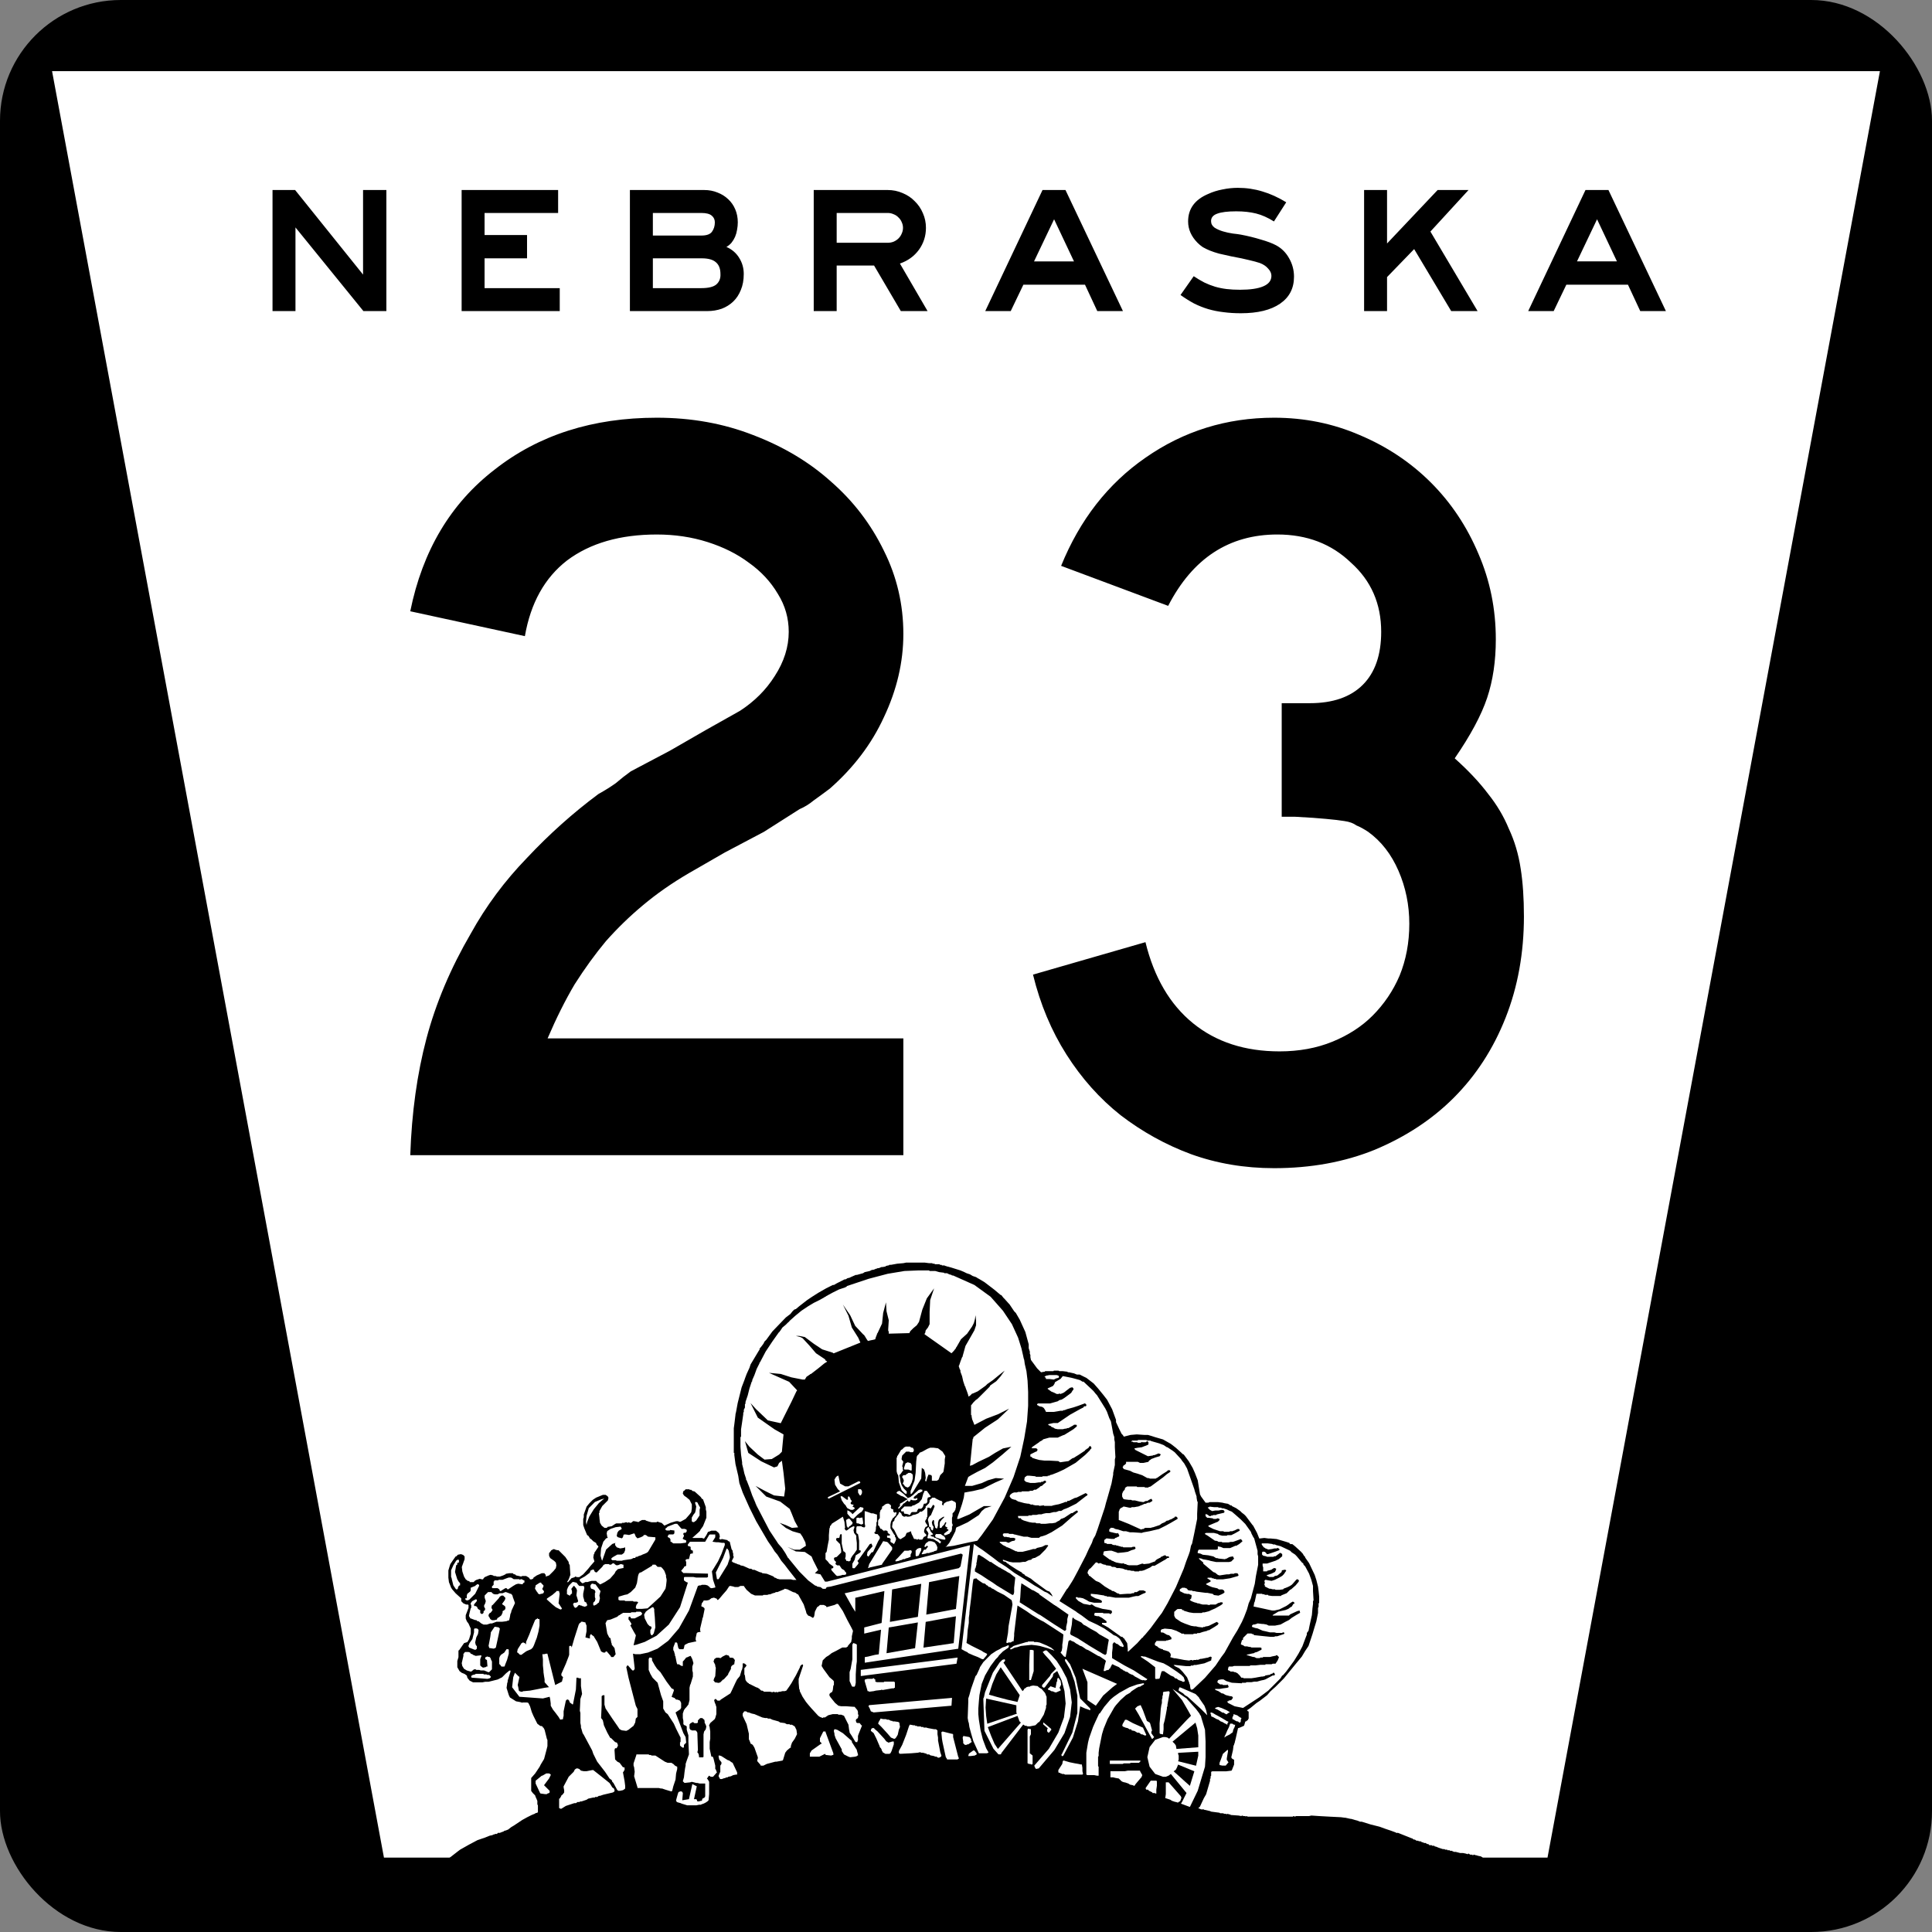 <?xml version="1.0" encoding="UTF-8" standalone="no"?>
<svg xmlns="http://www.w3.org/2000/svg" width="600" height="600">
  <rect width="100%" height="100%" fill="#808080" stroke="none"/>
  <g transform="translate(-70 238.153)">
    <rect width="600" height="600" rx="37.5" ry="37.5" transform="translate(70 -238.153)"/>
    <path fill="#fff" d="M86.166-216.064h567.666l-103.238 554.806H189.239z"/>
    <g fill-rule="evenodd">
      <path d="M530.948 339.75v-.165l-.513-.87-.522-.348-.87-.174-.522-.174h-.174l-.522-.183h-.183l-.165.183h-.174v-.183h-.696l-.522-.339h-.174v.174h-.174l-.522-.174-.861-.174h-.87l-1.392-.357h-.522l-.348-.165h-.174v-.174h-.696l-.174-.174h-.697v-.174h-.696l-.165-.174h-.531l-1.044-.339-.513-.183-.358-.174-.687-.174v-.174h-.696l-.174-.174h-.696l-.348-.348h-.348l-.522-.339h-.522l-.174-.183h-.339l-.531-.348h-.522l-.174-.165h-.522l-.522-.357h-.339l-.174-.174h-.174v-.174h-.183l-4.342-1.731h-.687v-.183h-.183l-1.392-.513-1.557-.522-1.914-.696-2.775-.696-2.794-.87h-.513l-.87-.348-.696-.174-.522-.165-.687-.183h-.183l-1.557-.348h-.174l-1.218-.165-3.481-.174-3.297-.183-2.436-.165-.696.165h-3.994l-.522.183-.174-.183h-.174l-.183.183h-14.069l-.174-.183h-.174l-.183.183-.165-.183h-.522l-.522-.165-.174.165-.87-.165-2.427-.174-.183-.183h-.348l-.339-.165h-.183l-.174.165-.165-.165h-.522l-.522-.183h-.87l-.174-.165-2.61-.348-.348-.174-1.566-.357h-.174l-.174-.165h-.861l-.348-.174-.522-.174.522-.522 1.209-2.601.706-1.227 1.209-4.168v-.687h.174v-.705l.174-.174v-1.209l.348-.183h4.35l1.392-.174h.165l.174-.174.696-1.74v-1.558h-.174l-.522-.348-.174-.348.522-2.262.174-1.392.174-.174v-.348l.174-.165v-.183l.348-1.383.696-3.133.522-.165 1.218-.531.174-.174.348-1.209h.165l.696-.531v-.165l.183-.174v-2.263h-.183l-.339-.348 1.044-.696 1.905-1.566 1.044-.696 2.262-1.74 1.044-1.209 1.566-1.392 2.601-2.61 3.829-4.69 1.74-2.088 1.035-1.74.696-1.035.348-.522 1.218-3.646.522-1.749.687-2.253.522-2.601v-1.567l.183-.348v-1.053l.174-.165v-1.915l-.174-1.74-.183-1.392-.522-2.079-.513-1.566-1.74-3.655-1.218-1.731v-.183l-.348-.348-.522-.861h-.165v-.174l-2.088-1.914-.87-.696h-.696v-.174h-.174v-.174l-1.044-.348-2.959-.87-1.905-.174h-.696l-1.218-.165-1.392.165h-.174l-.696-1.731-1.209-2.262-.183-.174-2.088-2.785-.513-.513-.696-.531-.522-.513-1.218-.87-.348-.183-.696-.339-.348-.174v-.174h-.339l-.87-.522-1.044-.174-.696-.174-1.392-.174h-2.61l-.339.174h-.871l-1.392-1.914-.348-.696-.696-4.342-.87-2.262-.696-1.566-1.218-2.088-1.557-2.079-.357-.174-.339-.348-1.74-1.566-1.566-1.218-2.436-1.383-2.427-.705-1.044-.339-1.218-.358h-1.044l-2.427-.165-1.914.165-2.088.531-.348-.531-.348-.339-.348-.696-.348-.696-1.044-2.253v-.696l-1.209-3.307-1.566-2.949-1.218-1.566-1.566-1.914-1.383-1.566-2.262-1.74-.706-.339-1.383-.696h-.87l-.87-.357-1.557-.339h-.358l-.165-.183-1.401-.165h-1.044l-.339-.174h-1.392l-.174.174h-2.611v.165h-.174l-1.035.183-.183-.183-1.035-1.044-1.914-2.601-.174-.87v-.687l-.174-.357v-.687l-.348-1.053v-1.209l-1.044-3.82-1.74-3.829-1.209-2.079-.522-.531-1.401-2.088-1.731-1.914-.183-.165-.687-.87h-.174l-2.079-1.74-2.959-2.262-1.74-1.044-.348-.174-.522-.348-1.044-.348-.87-.522-.513-.165-.531-.183-.339-.165-.348-.174-1.218-.522-2.775-.87-1.227-.348h-.165l-.357-.174h-.339v-.165h-.87l-.174-.183h-.522v-.174h-1.566v-.174h-.696v-.165h-1.044l-1.392-.183h-5.724l-.879.183-1.914.165-1.914.348h-.513l-.174.183h-.174l-.696.165-.174.174-.87.165h-.339l-.879.357h-.348l-.348.174h-.165l-.357.174-.513.174h-.357l-.687.348-1.566.348-.522.339-1.914.531h-.339l-1.575.687-.339.183-.696.165-.522.348h-.348l-2.427 1.227-.879.513h-.339l-2.088 1.044-1.218.696-1.218.696-1.914 1.218-1.557 1.044-2.446 1.905-1.035.87-.513.174-.183.183-.174.165-.174.174-.696.87-1.383 1.044-4.177 4.342-1.905 2.61-.531.513-.348.696-.513.696-.705.879v.339l-.174.183-2.601 4.342-.339 1.035-.879 1.914-.522 1.392-.174.522-.87 2.262-1.044 4.168-.174.696-.513 2.785-.174.696v.174l-.357 2.949-.165 1.218v7.648h.165v.687l.357 2.794.861 3.646.348 2.262 1.044 2.949 2.098 4.69 2.079 4.186 3.646 6.247 1.218 1.74.87 1.392.87 1.035 1.218 1.914 1.035 1.218 1.044 1.383 2.61 3.316h-1.044l-.696-.183h-3.471l-.696-.165h-.183v-.174h-.165l-.348-.174h-.174l-.348-.348-.348-.174-1.731-.696-1.401-.174-.165-.174-.705-.174-1.566-.696h-.522l-.513-.348h-.513l-1.924-.87-.87-.165-.174-.183-.696-.174-.339-.174-.522-.174-.348-.174h-.183l-.165-.165-.174-.183h-.174l.696-1.392-.183-.348v-.687l-.165-.522v-.349l-.348-.522-.522-2.088v-.174l-.696-.339v-.183l-1.74-.348h-.174l-.174.183-.348-.183h-.174v-.174l.174-.522v-.174l-.174-.861h-.174v-.174l-.861-.705h-1.392l-.87.357h-.183l-.513 1.035-.696 1.044h-.348l-.174-.165h-2.959l-.165-.183h.165l1.749-1.566.165-.165.348-.357v-.165l.87-1.218 1.044-2.61v-1.905l-.174-.696v-.705l-.87-2.427-.348-.174-.348-.522-.174-.174-1.74-1.566-.687-.165-.174-.183-.174-.165h-.531v-.174h-1.209l-.522.522h-.174l-.174.696v.165l.348.522.174.183.522.339 1.035.861.705 1.401v1.218l-.174 1.209-.531.705-1.209 1.383-1.566.87h-.522l-.174-.165h-.696l-1.74.513-1.905.87-.87-.87h-.174l-1.044-.348h-.174l-.174.174h-1.566l-.696-.174-1.044-.339-.165-.183h-1.044l-.705.357-.513.339-.174-.174h-.174l-.87-.165h-.348l-.174.165-.174.174-.348.174h-.348l-.174-.174h-.174l-.174.174-.522-.174h-.174l-.522.174h-.687v.183h-1.749l-.339.165-1.044.696-1.044.174h-.174l-.348.348h-.696l-.87-.696-.522-.87-.174-1.392v-.174l-.165-1.392.165-.174v-.513l.87-1.566 1.74-1.74.174-.696v-.174l-.174-.348-.174-.165-.522-.348h-.861l-2.098.861-1.035.687-1.044 1.053-.87 1.044-.87 2.436v.871l-.174.513v1.914l.348 1.044.87 2.079.348.183.348.513.174.348.348.174.348.348.348.348.861.522.183.513.522.531v.174l-1.053 1.566-.165.174v.348l-.183.174-.165 1.044.348 1.209-1.218 1.392-.696.87-1.566 1.74-1.218.87h-.696l-.522-.174h-.165v.174l-1.053.348-1.035 1.209h-.348l.522-.87.522-1.383-.174-2.61v-.339l-.348-.705v-.339l-1.044-1.575-2.088-2.079h-.348l-.696-.183-.339-.165h-.174l-.705.348-.513.696-.183.174v.861l.348.705 1.227.861.522.522.165.879-.165.87-.696.861-1.218 1.218-.183.165-.513.183-.522.174v-.522l-.348-.348v-.174h-.87l-1.566.687-.522.357-.522.348v.174l-.174.174-.348.165h-.522l-.348-.513-.87-.522h-1.209l-.348.174-.696-.174-.87-.183-.348-.339h-.348l-.348-.348h-1.035l-1.053.174-.174.174-.687.339-.531.183-.513.174h-.87l-.522-.174h-.522l-.174-.183-.696-.165h-.165l-.531.165-1.218.531-.174.174-.165.174-.183.339h-.348l-.687-.165-1.044.348-.348.174-.348.339-.174.174h-1.218v-.174l-.174-.174h-.348l-.696-.522-.522-.861-.522-1.566-.174-1.392.87-2.427v-.87l-.522-.531h-.174l-.348-.165h-.174l-.861.165-.522.531h-.174l-.87 1.218-.348.522-.357.513-.165.348-.522 1.74v2.262l.174 1.383.687 1.74.357.531 1.044 1.209 1.731 1.566v.87l.348.348.174.174.174.165.87.357h.522l.174.174v.87l-.87 2.262v1.035l.348.87.522.696.696 1.557v1.566l-.522 1.74-.522.87-1.044.348-1.566 2.253h-.165v2.098l-.357 1.209v1.914l.696 1.218.696.522.87.348.696.513.174.696.696.87.348.174.696.348h2.949l.87-.174h1.044l2.785-.696.348-.165.696-.357.339-.165 1.218-1.227 1.053-.861h.339v.348l-.87 2.775v.348l-.174.522v.174l-.174 1.218.705 2.253.339.705 1.914 1.209 1.044.183.696.174.174.165v-.165h1.557l.357.165.513 1.044.522 1.74.522 1.218 1.218 2.436.696.513.174.174h.348l.348.174.174.183v.174h.174l.348.696.348 1.383.348 1.392.174.348v1.914l-.348 1.383-.696 2.61-1.044 1.731-.348.705-1.392 2.079-1.218 1.392v4.002l.522.696.696.687.174.531.174.348.348.861v1.044l.174.348v2.079l-.174.183-.696.165v.183h-.174l-.87.348-1.392.696-1.557.861-2.61 1.74-.861.513-.879.705-.87.348h-.165l-.357.174-.165.174h-.174l-.87.348h-.696v.174l-.348.174h-.522l-.174.174h-.348l-.174.174-.87.174-1.74.696-.522.165-.513.174-1.044.357-2.61 1.383-2.775 1.566-.696.522-3.133 2.436v.348l-.174.165m214.839-39.798h-.531l-.861-.522-.879-.174-.165-.348h-.531l-.513-.348-.696-.165-.87-.357-.174-.348.174-.513.522-.87.174-.357h.522l1.914 1.044 3.133 1.401 1.035 2.253-.174.174h-.348l-.696-.348h-.339l-.696-.522m-86.045-66.911.174.339.174 1.218v.522h-.174l-.174.165h-.348l-.348-.165h-.174l-.174-.165h-.522l-.165-.183v-1.393l.165-.174h.696l.174.174.183-.174h.348l.165-.165m0-8.17v.696l-.348.687h-.348l-.522-.87v-1.035h.87l.348.522m90.213 76.996h-.174l-2.088-3.829v-.174h-.174v-.174l-1.905-3.471-1.053-1.74.174-.174.522-.522.87-.348h.174l.705 1.566 1.209 3.307.87.513.174.358.522 1.914v.339l-.174.174v.522l.87 1.218-.174.165-.348.357m-56.67-60.142-3.646 32.159-29.027 4.342v-1.731l1.044-.183 2.079-.513 1.218-.183.706-7.639-5.221 1.209v-1.905l5.395-1.392.861-9.911-9.031 2.088v4.342l-.879-1.392-1.557-2.775-.87-1.566 35.457-7.813.522-.531.696-3.655-.522-.339-40.495 10.25-1.227.174-.339.522h-.87l-.696-.522-1.044-.174-.165-.174-.531-.174-2.088-1.557-2.785-2.785-3.123-3.82-.174-.183v-.165h-.174l-.87-1.566-1.035-1.557-1.218-1.401v-.174H311.43v-.174l-2.436-3.655-2.088-3.994-2.079-4.003v-.165l-.174-.174v-.174l-1.044-2.436-.861-2.436-.879-2.253-.174-.183v-.33l-.522-1.575-.348-1.566-.348-1.383v-.532l-.339-2.427-.183-2.436v-2.959l.183-.165v-2.262l.339-2.253.348-2.436v-.531l.174-.165v-.696l.348-.696v-1.044l.174-.174v-.522l.705-2.079.522-2.088.687-2.088.174-.174v-.348l.687-1.566.696-1.914.87-1.731v-.183l.183-.165 1.731-3.297 2.088-3.142 2.088-2.94h.174v-.183l.174-.174.687-1.035 1.053-.879.861-.87h.174v-.165l.174-.183 1.74-1.557 1.905-1.566 2.088-1.392 1.74-1.044 1.74-.861 1.566-.87.174-.174h.174l.174-.174 1.905-1.044 2.098-1.044 2.079-.696.165-.174h.183v-.174l6.778-2.262 5.908-1.557 5.221-.87 4.342-.174h3.297l.174.174h1.74l1.218.348 1.392.174h.165v.165h.879l.696.348.696.183.165.174h.348l6.604 2.949 5.038 3.655 3.829 4.342 2.785 4.168 1.914 4.177 1.035 3.297.522 2.262.183.87.174.522.165 1.218.522 2.262.348 2.949.174 3.481v4.342l-.348 4.873-.861 5.212-1.227 5.734-2.079 6.256-2.775 6.43-3.655 6.778-3.471 4.864-1.227 1.566-.174.183-2.601.513-4.699 1.044-2.601.348.339-.174.879-1.044 1.035-1.914.87-1.731.174-.87.174-.348.87-.348 2.61-1.218 3.471-2.253.879-1.218 1.035-.87 2.088-.696h-2.436l-2.436 1.392-2.079 1.218-2.088.87-1.218.513h-.522l.174-.696.696-1.905.696-2.088.522-1.914.174-1.218v-.348l.87-.174 1.914-.339 2.949-.696 1.74-.879 2.079-1.035 2.785-1.209-2.61-.183-2.427.696-1.905.87-2.968.861h-2.253l1.044-2.775.861-.522 1.914-1.044 2.436-1.218 2.436-1.74 2.949-2.427 2.785-2.436-2.61.531-2.436 1.383-1.914 1.218-3.297 1.566-1.914 1.035-.696.183.183-1.566.339-3.481.348-3.297.183-.174v-.358l3.646-2.94 3.994-2.61 3.481-3.307-3.481 1.74-3.646 1.383-3.655 1.914-.339-.861-.357-.87-.174-.879v-.339l-.174-.174v-2.959l.174-.174.531-.696.861-.861h.174v-.183h.174l1.218-1.209 1.218-1.218 1.209-1.218.183-.174.174-.348.165-.174 1.749-1.218 1.383-1.557 1.227-1.74-1.749 1.383-1.905 1.566-1.74 1.218-.174.174-.174.174-.174.174-1.209.87-1.227.87-1.566.696h-.174l-.174.165-.174.183-.348.339-.339.174h-.174v-.339l-.348-1.044-.522-1.392v-.174l-.174-.183-.522-1.557-.348-1.557-.522-1.401v-.513l-.174-.174-.174-.531-.174-.513.174-.348.348-1.053.522-1.383.174-.174v-.174l.87-3.133 1.383-2.418 1.392-2.446.522-1.557v-1.566l-.174-1.566-.174 1.218-.339 1.209-.531 1.044-1.557 2.262-1.914 1.74-1.392 2.436-.174.165v.174l-.696.87-.522.531-.165.165-8.354-5.899v-.183l.174-.174.183-.87.687-.861.522-1.053v-3.82l.174-3.646 1.218-3.655-2.262 3.123-1.392 3.481-1.035 3.82-.696 1.053-1.044.87-.87.861-.174.174v.183l-.174.174v.165l-6.43.174v-.696l-.174-.174v-.522l.174-2.775-.696-2.785-.174-2.775-.87 3.307-.348 3.288-1.392 2.959-.174.174v.183l-.339.861-.174.522v.174l-.696.174-.87.174-.696.174-.174-.174-.348-.522-.522-.87-.174-.174v-.174h-.174l-2.601-2.775-1.566-3.307-2.262-3.307 1.74 3.481 1.044 3.655 2.079 3.307v.165l.174.174v.174l.174.348.183.348v.174l-8.18 3.297h-.174l-.165-.165-3.307-1.053-2.61-1.74-2.775-2.079-.87-.174-.879-.174h-1.035l.696.174.696.174.696.357 2.079 2.244 2.088 2.436 2.61 1.74.174.174.174.174v.174l.339.174.174.165-.861.531-1.914 1.557-2.253 1.74h-.174l-.183.183-1.035.696-.522.861h-.696l-3.481-.687-3.297-1.053-3.655-.348 3.133 1.401 3.123 1.383 2.436 2.601v.174l-.174.183-1.566 3.297-2.262 4.516-1.035 2.088-4.003-.87-3.646-3.471-1.74-1.914 2.262 4.516 5.212 3.655 2.775 1.566-.513 5.386-.87.87-2.262 1.392-2.262.174-2.079-1.566-2.601-2.436-1.401-1.74 1.044 3.655 3.994 2.601 4.003 1.914 1.044-.339.522-1.053.87-.687.513 3.82.522 4.873-.348 2.427-3.123-.348-2.785-1.383-2.949-1.575 3.307 3.307 4.342 1.566 2.949 2.262.522 1.209 1.044 2.62 1.044 1.905-1.905.174-1.914-.87-1.914-.696 1.914 1.566 2.079 1.044 2.436.696.696 1.035.87 1.74.165 1.044-1.905 1.209h-1.731l-2.098-.861 2.61 1.392 2.785.174 2.088 1.392.513 1.218 1.053 2.079.513 1.044h-.174l-.87.87 1.74.348 1.392 2.253h.687l44.323-11.294m-33.707-5.908.165.174.522.174h.348l.174-.348-.174-.861v-3.829l.696.174 1.392.513h.522l1.035.357h.174v2.254l-.174.174v.87l-.165.696v.522l-.174.87-.348.165.165.358.357.174h.513l.696.861v.522l-.522.87-1.557 3.307-.522.174-.87 1.218h-.174l-.348-.348.174-1.044 1.566-1.74-.183-.531-.165-.339-.522.174-1.218 1.731-2.262 3.142-.348.339.348.522v.174l-.174.348-1.044 1.227h-.522l-.174-.183v-1.219l.696-1.209.183-.696.174-.696 1.392-.87.165-.348v-.174l-.165-.174h-.357v-2.949l-.174-1.227-.174-.861-.348-.174v-.174h-.165v-1.566l.165-.522h1.401m18.594 6.787v.687l-.87 1.731h-.348v.183l-.522-.183v-1.731h.174l.174-.348.696-.339h.696m3.297-15.654h.87l.522.348 1.044.522.522.174h.174v.174l.174.174-.174.696.174.165.174.183.174-.183v-.339h.165v-.174l.879-.522h.165l1.227-.348h.165l.348.174.696.348.174.348v1.209l-.174.705v.165l-.174.183-.174.348-.174.165-.348.348v.87l-.174.522v1.749l.174.165v.696h-.174v.87l-.165.696-.522.522v.174l-1.227.513h-.522v-.513l1.401-1.044-.174-.174-.183-.174h-.165v-.349l.165-.174-.522-.174-.165-.174v-.349l.339-.696-.174-.174h-.165l-.357.687-.687.705v.174l-.348.174h-.348v-1.383l.174-.696h.174l.174-.357.348-.348.174-.174.339-.339v-.183h-.165l-.348.183-.522.339-.522.348-.174.357-.174.687v.87l-.174.522v.174l-.165.174h-.183l-.174-.174h-.174v-.174l-.174-.696-.174-.513v-.871l-.174-.183h-.174l-.348.696.174.87.348.522v.174l-.174.696v.174h-.174v.165l-.174-.165-.174-.174v-.174h-.165v-.523l-.357-.174h-.174v-.523l-.165-.87-.183-.696v-.174l.348-.87h.174v-.174l.174-.165h.183l1.035-2.446.174-.513-.174-.174-.174-.183h-.174l-.522.87-.165.183h-.357v-.183h-.697v2.784l-.174.183v.339l-.339.522-.183.357.183.513.339.513.174.183v.349h-.174v.174h-.339l-.357.696-.165.696.165.522.531.522v.348l-.174.165h-.183l-.174.174h-.165l-.348.522v.174l-.357.183h-.861v-.183h-.174l-.348.183h-.174l-.174-.183h-.522l-.348-.339v-.183l-.348-.696-.174-.339-.174-.531v-.339l-.87.339-.513.183-.174.348-.183.522-.339.339-.879.522-.174.174h-.339l-.183-.174-.339-.165v-.183l-.174-.174-.348-.687-.174-.348-.522-1.044-.348-.522h-.174l-.165-.522v-.174l.165-1.044v-.174l.174-.174.348-.339v-.183l.174-.522.348-.339.339-.522.358-.348v-.183l.174-.174v-.349h.348l.174.174.165.174.174.174v.183l.174.348.522.339h.357l.348-.174.174.174h.687l.696-.174.522-.339.87-.174.87-.357.174-.174.174-.174.174-.165h.513l.705-.531.522-.696v-.513h.174l.165-.174.696-.696.174-.522v-.531h.174v-.165l.348-.174.174-.174v-.174m75.961 56.139h-.348l-.531-.522-.861-.348-1.566-1.035-.522-.348h-.687l-.183.348-.522 1.905-.513.183-.183-.183v.183h-.513l-.174-.183v-3.471l-2.262-1.74-2.079-1.383-.183-.183h.183v-.174l.861.174h.348l4.003 1.566 1.74.522 1.557.87 2.61 1.74 1.392 1.035.165.174.357.348.174.183.339 1.035-.174.348h-.522l-.174-.174-1.044-.348-.687-.522m-73.698-44.836h.522l.174.174.522.348.339.165v.174h.183v.174l.174.183v.522h-.522l-.87-.183-1.566-.522v-.174h-.174v-.522l.174-.165v-.174h1.044m-3.133 2.253h.174l.174-.165v.165h.522l.87.348.174.174.174.348.174.165.348.879-.165.87-.357.174h-.174l-.348.174h-.174v.174h-.522l-.174.174h-.522v.174h-1.036v.174h-.174l-.87.174h-.358v-.174l.705-1.227h.522l.513-.687.174-.174v-.174h-.174v-.174h-.174l-.165.174-.174.174h-.357v-.349l.174-.357.183-.339.174-.174.513-.348.183-.174h.165m71.61 57.009v-.522l.174-1.905.174-2.436.174-1.218.183-.696v-1.035l.165-.531v-.513l.174-.522v-.696l.183-.174 1.383-.174h.348l.174.348-.696 3.82v.522l-.174.174v.522l-.348 1.914-.348 1.731-.339 1.227v1.557l-.183 1.566-.87-.165-.174-.183v-2.611m-97.504-52.659v-.696l-.522-.522h-.174l-.522-2.436v-2.775l-.174-.174-.348.174-.174.861-.165.183h-.531l-.339.165v.522l1.209 1.218.348 1.914v.696l-.174.174-.348.348-.165.165-.696.696-.706.183-.174.339.174.531.531.522-.183.339v.348l.522.357h.696l.696 1.035.87.522v.174l.348.348.165.174v.522l-.513.174h-.696l-.348.165-1.044.183h-.174l-.339-.183-1.401-1.557-.165-.522.522-.165.165-.183v-.348l-1.209-.87-.522-.696-.696-.687v-1.914l.174-.174.165-.174.357-2.088.348-1.731v-1.401l.174-2.079.165-.348v-.348l.183-.174.174-.174.165-.348.174-.165 1.401-.87 1.905-1.227.174.522.348 1.218v.174l.174 1.566-.174.174.174.348.339.339.357-.165.87-.696 1.044-.522.339.174-.339 1.044.174.87.696.87v.861l.165 1.392v2.079l-.696 1.053-.696.861-.522.87v.531l-.513.339-.522-.174h-.357v-.165l-.165-.348-.174-.183.174-.687v-.348m109.329-1.044.174-.522.174-.183h5.386l.522-.165v-.87l.87.174.861.358h2.088l1.218-.531h.174v-.174h.522l.879-.522 1.035-.87-.174-.348-.348-.348-.513.183-1.401.513-.522.174h-.687l-.696.174h-1.914l-.174-.174h-1.044l-.174-.174-.522-.165h-.348l-2.262-1.566-.87-.522v-.174l.358-.174h2.427l1.392.348v.174l.522.165.696.183h1.383l.174-.183h1.219l1.044-.513 1.566-.879v-.165l-.165-.348h-.531l-.696.348-.348.165h-.174l-.339.183h-.705l-.348.174h-1.557l-.183-.174h-1.035l-2.088-.696-.348-.174-.696-.348-.348-.174-.165-.174v-.174l2.079-.87.87-.348.522-.522v-.348l-.522-.174h-.174l-.348.174h-.871l-.174-.174-1.218-.174h-.522l-.513-.522v-.513l.174-.183.174.183h.165l.696.513h.348l.174-.165h.348l.348-.174h.87l.174-.174 2.262-.531.174-.339-.174-.348-.348-.183h-.522l-.87.183H447.345l-.87.174-.696-.357-.696-.696.183-.174h.339v-.165l1.392.165h1.218l.348.174h.696l.174.183h.513l1.044.348.696.348.87.348 1.218 1.044 1.566 1.383 1.392 1.392 1.74 2.436.174.522.522 1.035.339.522 1.044 3.829v1.044l.174.696v2.601l-.687 3.481-.357 2.427-1.209 4.525-.696 1.557-.183.696-.339 1.218-.87 2.262-.696 1.566-1.392 2.601-1.392 2.262-2.601 4.699-1.044 1.392-1.74 2.601-3.307 3.82-3.471 3.307-.174.174-.348.174h-.349l-.174-.348-.174-1.218-.174-.348v-.174l-.696-1.731-1.392-1.74-1.035-1.044-.696-.348-.696-.348-.357-.348h.531l3.307.348h1.383l.174-.174h.697l.174-.174h.696l2.601-.522 2.088-.87.174-1.035-.348-.183-.522.183-.348.165h-.174l-1.731.348h-.348l-.87.357-.348-.183v.183h-.871l-.348.165-.348-.165h-.174l-.522.165h-.174l-1.392-.165-2.775-.531h-.348l-1.218-.339.174-.696-.174-.522-.522-.531-1.044-.348-.696-.165v-.174l-.696-.174-.696-.348-.348-.348-.687-.348v-.174h-.183l.183-.696.348-.348v-.174h2.95l.174-.165h.348l1.218-.358v-.522l-.348-.348-.348-.348-.696-.174-.87-.513-.348-.183h-.522l-.174-.174v-.522l.174-.165.183-.174h.165l.696-.183 2.088.183 1.566.513.348.183.687.339.357.183.174.165h.696l.165.183h2.785l.174-.183h1.044v-.165h.696l1.044-.357 1.383-.348.174-.174h.348l1.74-1.035 1.044-.696.174-.348v-.174l-.522-.348-2.436 1.209-.687.174h-.348l-.183.183h-.522l-.165.174-1.392-.174-.696-.183h-.522l-1.044-.174-1.914-.687-1.209-.522-.522-.348-.522-.348-.522-.348-.174-.174-.174-.348-.174-.348v-1.218l.174-.174h.174v-.174l.696-.522h1.219l.339.358h.357v.165l1.731.522 1.218.183h2.61l.348-.183h.513l.705-.174.687-.174.696-.339 1.218-.522 1.566-.879.522-.339.174-.174.174-.183-.174-.339h-.696l-.174.174h-.348l-.87.522h-1.74l-.174.174-.861-.174h-1.218l-.696-.174-.522-.183h-.348l-.348-.165-.696-.174-.87-.348-.522-.348v-.183l.348-.165.174-.696v-.522l-.522-.174-.174-.174h-.696l-.87-.174-1.392-.696v-.513l.183-.183.348-.174.165-.174h.871l.357.174h.165l.357.358v.165l.687.174h.696l.174.174h.522l.696.174 1.392.174 1.392.183h.513l1.74.339.348.348 1.392.183.87-.357.687-.348.358-.348-.174-.522-.522-.339h-1.045l-.522-.358-1.566-.348-.87-.348-.696-.348-.339-.165v-.183l1.383-.696v-.339l-1.044-.696.174-.174h1.218v.174h.522l.174.174h.522l.174.165h2.088l2.253-.339 2.436-.696.174-.183-.174-.513-.339-.174h-.705l-.174.174h-1.035l-.531.174h-.696l-2.253.339-.522-.165-.87-.696-.522-.174-3.133-2.61v-.348l-1.209-1.035-.174-.348.87.165.348.183 1.044.174.861.174.522.165 1.74.357h3.994l.696-.183.87-.87-.348-.687h-.165l-.879.165-.696.357-.174.165h-.339l-.174.183-1.74-.183h-.174l-.522-.165h-.348l-.87-.522-1.557-.348-1.74-.183-.696-.339-.87-.174v-.348m5.734 48.317.522-.174h.174l1.044.348 1.557.696.87.522h.174l-.348.174-.522.339-.174.183h-.165l-.348-.183-.531-.339h-.339l-.522-.348-.87-.522-.348-.174h-.174l-.174-.174h-.174v-.174l.348-.174m-48.674-6.082.183.174.165.348v.348h-.165l-1.218.522h-.174l-.522-.174-.348-.174h-.349l-.348-.174-.174-.174h-.339l-.357-.348.696-.696.174-.174 1.566.522.348-1.914.174-.174v-.522l.174-.522h.174l.174.174.348.522.165.174.183 1.218-.531 1.044m-3.646 12.686v-.174l-1.383-1.209v-.532h.165l.174.174 2.088 1.74v.174h.174l-.687.87-.174.174-.357-.174v-.174h-.174v-.696l.174-.174m0-25.033-2.436-.687-1.035-.174-1.566-.174-3.307.348-1.035.348-.879.174-1.035.522h-.348v-.358l.348-.165.696-.522.522-.174 3.471-1.044h.348l.174-.174h1.731l.183.174h.87l.861.174 2.088.87 1.392.696 1.044.861h-.174l-1.914-.696m-4.351.696v6.439l-.861 2.775h-.522v-4.864l.174-4.516h.696l.513.165m7.135-85.514.522.174.174.183v.349l-.174.165-.696.174-.696.348-1.383-.165h-1.054v-.183l-.174-.174v-.165l-.348-.174.348-.174.174-.183h.174l.879-.174h2.253m17.037 47.456h.522l.687.348.87.174 1.566.522h.87l1.218.339h1.035l2.61.183.522-.183 1.914-.339 2.949-.696 2.088-1.044 1.566-.87 2.088-1.218v-.348l-.348-.348h-.522v.183l-1.218.687h-.174l-.696.357h-.348l-.696.513-.861.357-.706.513-2.079.696h-.174l-.522.174h-1.74l-.522.348h-.348l-.339.174-3.838-1.74-2.601-1.035-.522-.183v-2.601l.174-.348v-.183l.348-.513.696-.358.174-.165h.348l1.557.339h.531l.165-.174h.879l.861-.165h.174l.522-.174.348-.174.522-.183.696-.339h.348l.696-.348h.522l.87-.522v-.174l-.174-.348-.174-.174-.696.339-.522.357h-.522l-.696.348-1.218-.174-.696-.174-.696-.174h-.861l-.348-.183h-.705l-1.383-.165-.348-.174-.348-.696v-.871l.174-.348v-.174l.696-.861v-.358l.174-.174.522-.339h2.959l.165.174h2.262l.174.165h1.044v-.165h.174l.522-.174 3.297-2.427.522-.366 1.218-1.035 1.044-.696v-.349l-.174-.165h-.522l-.174.165-.174.174-1.392.87-1.731 1.218h-.174l-.174.183h-1.74l-.522-.183h-.348l-1.566-.87-1.566-.522-1.218-.339-1.035-.531-1.914-.522-.348-.522v-.165l.174-.174v-.174l.522-.348.348-.348v-.522h3.646l.696.339h1.044l1.566-.339.174-.348.522-.348.174-.174 1.392-.522 1.209-.348.348-.522-.174-.174-.522-.174-1.218.513h-.339l-.348.183h-.174l-1.218.174-2.436-1.218-1.392-.696-.339-.348v-.165l.861-.183 1.392-.174.87-.339.87-.348.348-.174v-.696l-.348-.357-.522.357h-1.044v-.174l-.174.174h-.165l-.183.165h-.87l-.174-.165h-1.218l-.165-.174h-.522l.165-.183.183-.174h1.731v-.165h2.61l.348.165h.871l.348.174 2.427.696 1.401.531 1.035.687h.174l.522.357 1.044.687.696.522 1.914 2.088.339.522.696.87.87 1.557 2.262 6.439.174.687.522 1.566v.348l.174 1.044.174.348-.174 3.646v1.566l-.87 4.351-.696 3.297-.348.696-.348 1.74-.348 1.035-.339.879-.522 1.392-.696 2.079-2.436 5.734-2.61 5.038-1.731 2.968-1.053 1.383-2.427 3.307-1.74 2.079-.522.522-.165.348h-.183l-1.566 1.74-2.775 2.601h-.174v-.861l-.174-1.74-1.044-1.566h-.174l-.174-.348h-.174l-.522-.174-.174-.174-3.646-2.601-1.218-.696-.696-.357V265.85h1.392v-.522l-1.392-1.044-1.044-.522h-.522l-.696-.174-.165-.165.165-.696h2.611v.165h1.905l.174.174h.348l.357-.522-.174-.522-.531-.165-1.035-.183-1.218-.174-2.262-.687-1.044-.696h-.174l-.348.174h-.165l-.879-.174-1.035-.174-1.218-.696-.348-.174-.522-.531-.174-.165-.174-.348.174-.174h.348l.174.174h.696l.87.174 1.044.522.861.522 1.575.348h2.254l.174-.348-.174-.357-.696-.348-1.218-.339-1.218-.696-.174-.165v-.532l1.914.174 1.044.174 1.218.183.174.165h.522l.174.174h.687l1.914.348h4.168l1.392-.348.87-.174h.705l.687-.348.705-.348.861-.339v-.357l-.174-.174h-.348v-.174h-1.392l-.861.522h-.696l-.183.348h-.513l-.522.174h-1.044l-2.436.174v-.174l-.696-.174-.522-.348-.687-.348h-.348l-.357-.348h-.165l-1.74-1.044-1.566-1.209-.348-.183-.87-.348-1.905-1.557h-.183l-.174-.348v-.174h-.165v-.174l-.174-.174.174-.696.522-.696h.165l1.74-1.914h.348l.522.348.522-.174.348.174.348.174.522.174h.348l.174.183 1.392.165.522.348h.687l.522.174.174.183h.87l1.044.165.87.348h.348l.348.174h.513l.696.174h.696l.183.174h1.392l.165-.174h.696l.696-.174 1.914-.87.696-.522h.687l2.959-1.731.348-.174.696-.522h.348l.174-.174-.174-.348h-.696l-.348-.348-.513.165-.357.183-.348.165h-.174v.183l-1.044.522-.513.348-.174.339-.522.183-1.392.513-1.566.174-.522-.174-1.566.531h-2.61l-.687-.183-.174-.174h-.348l-.696-.348v.174h-.174l-1.044-.174-.87-.174-.348-.165h-.174l-.174-.183-.513-.174-.357-.165v-.174h-.348l-1.905-1.392-.174-.183.174-.861.174-.174 1.557-.174h.705l1.557.522.348.174 1.914-.174 1.218-.174 1.209-.522.696-.183.348-.165.174-.174-.174-.522h-.687l-.357.174h-2.601l-.174-.174h-.522l-.348-.174h-.348l-.174-.174h-.522l-.174-.174h-.696l-.513-.183-.174-.165h-1.392l-.174-.174-.696-.174v-.871l.696-.522 1.566.174h.861l.348-.339h.174l.696-.358h.174l.174-.339-.174-.348-.174-.348-.174-.174v.174h-.348l-.87-.174-.687-.183h-.183l-.348-.165h-.174v-.696l.357-.348.165-.174h.183m-77.875 44.149 30.071-3.829-.348 1.914-29.723 3.829v-1.914m.87-50.057-.174.339-.348.531-.165.165-.348.174-.879.705-.339.339-.174.174-.522.522-.357.348v-.174l-.339-.174h-.174l-1.218-1.392v-1.036h.174l.174.174h.174l.87.687v.174h.165v.183l2.262-2.098.183-.174.687.174h.174l.174.357m9.041 72.306h.348v.871l-.696 2.079-.348.696h-.174v.174h-1.392l-.87-.513v-.183l-.174-.174-.165-.522-.174-.339-.183-.183-.174-.165v-.174l-1.044-2.436-.861-1.74-.87-.696v-.174l.174-.522h.165v-.174h.705v.174l1.035.87 2.088 2.262.522.696.174.174.348.174.174.165.696-.165.531-.174h.165m-13.382-69.183.696.87.165.174v.174h.174l-.174.183v.33h-.165l-.358.357-.165.174h-.174l-.174.174v.174l-.348.174-.174-.174v-.174h-.174v-.174l-.183-1.557v-.358l.357-.174.174-.174h.522m15.645 64.667-.348.87-.348 1.557-.522.861-.348.357h-.348l-.879-.357-1.035-1.2-1.905-2.088-1.053-1.044.174-.522.522-.87v-.174h.183l.687.174h.87l.348.165h.522l.687.357h.366l.165.174h.522l1.218.174.174.165h.165v.174l.183 1.227m-11.825-.531v.174l-1.044 2.61-.174.522v1.392l-.174.174v.349h-.514l-.174-.174-1.044-1.74-.696-1.044v-.174l-.174-.87-.174-1.392-1.392-2.775-.87-.348h-.87l-.174-.174h-1.557l-1.401.348-1.035.687h-.522l-.174.174-.87-.339-.522-.348-2.079-2.262-1.053-1.218-.696-.861-.687-1.044-.348-.522-.696-1.392-.174-.348v-.348l-.183-.348-.165-1.914v-1.209l.522-1.566.87-2.61-.174-.348-.357.174-.339.348-.174.522-1.218 2.427-.513.87-.879 1.566-.696 1.044-.861 1.218-.531.174h-.696l-.687.174h-.348l-.522.174h-.183l-.165-.174-.174.174h-.174l-.522-.174-.348.174-.696-.174h-1.915l-.174-.174-.348-.174h-.348l-.522-.522-.513-.348-.522-.174-2.079-1.044h-.183v-.174l-.339-.174-.183-.174-.174-.174-.348-.522-.174-1.392-.174-.339v-1.914l.174-.174.174-.174.348-.522-.174-.174-.348-.348-.522-.174-.174.174v.87l-.174.87-.174.348-.522 1.74-.861 1.035-.522 1.044-1.218 2.61-.348.696-2.959 1.914-.348.339h-.687l-.522-.522h-.183l-.348.348.174.705.357.861v.174l.165.348v2.262l-.348 1.209-.174.358-1.383 1.209-.348.696v.174l.174.357v.174l.174 1.209v2.262l-.174 1.044v2.079l.522 2.436h.348l.174.174.174.522.513 2.088v1.044l.183.165.165.522.183.357-1.218 1.383h-.696l-.522-.348-.174.174-.348.522-.174.183.174.165.348.522.174.348v3.82l-.174 1.914-.348.348-.522.348-.348.183-.348.165-.522.174-.348.174h-.522l-.87.174h-2.785l-1.731-.522-.348-.165-.696-.183-.522-.174v-.174l-.174-.174v-.174l.174-.687.348-1.227.174-.522.174-.174.522-.165h.174l.348.165.174.357v.165l-.174 2.088 2.079-.348 1.053-4.69.339.174.696.348.348.174-.87 3.994h.696l.174.174.174.522h.522l.522-.174h.348l.174-.696h.174v-.165h.348l.348-.531v-3.994h-1.74l-.696-.174h-.348l-.696-.183-.687-.165-.522.165-1.74.183-.174-.183-.174-.165-.174-.174.348-1.218.174-1.557.174-1.227.174-.861v-.522l.348-1.044.687-1.914-.174-3.994v-1.914l-.513-1.731v-1.053l-.522-.348h-.174l-.348-.339v-1.044l-.174-.879v-1.392l.348-1.035.348-.522.348-.348.687-.87.348-1.392v-3.82l.183-.861.174-.357.687-2.262v-1.209l-.165-.696v-1.218l.339-1.044-.339-1.218-.522-1.044-.531.174-.339.183-.522.165-.696.87-.348.348v1.393h-.348l-.348-.174-.522-.348h-.522l-.174-.522-.348-1.731v-.183l-.174-.174v-.339l-.348-1.227-.174-.174v-.861l.522-1.392v-.174h.522l.174.174.348 1.557.348.357h1.218l.174-.357.174-.861.174-.174 1.035-.522 2.436-.522v-.174l-.174-.165v-.705l.348-1.557h.174v-.183l1.044-.174-.174-.348v-.696l.696-2.949v-.174l.174-.348.522-2.61-.174-.339-.522-.348h-.174l-.174-.183.174-.87.522-.687v-.183h1.044l.696-.165.696-.522.696-.174h.165l.879.348v.165l.174.183h.165l.174-.183.348-.339.87-1.044 1.218-1.392.696-1.044v-.174h.174l.174-.174h.174l.861.174.531.174h1.035l.696-.348h1.045l.348.522.522.696 1.392 1.218 1.218.531h2.427l.174-.183h1.218l.522-.174h.348l.87-.348.696-.165.174-.183h.522l2.079-.861.174-.183.87.183 1.74.861.696.183.696.513h.174l1.74 3.133.687 2.079.183.696.513.696.522.174.357.174.513.348.348-.174.174-.522.174-1.218.696-1.392.522-.348.348-.339h1.219l.696.339.165.348.522-.165 1.914-.522.706-.348h.339l.174.174 1.392 2.079 1.392 2.785 1.218 2.262.513 1.035v.183l-.339 1.557v.696l-.174.87v.174l-1.044 1.218v.174l-.531.348h-1.209l-1.905 1.035-1.401.705-.861.687-.87.531-1.044 1.035-.348 1.74.522.861 1.914 2.62 1.209 1.035v.174h.174v1.227l-.174.165-.165 1.392-.183.522-.174.174-.339.165-.348.358v.513l.348.531 1.392 1.731 1.035.87.87.174h1.557l2.446.174h.165l.87 1.044.174.522v.696l.174.348-.174.687v.174l-.513.358-.174.339.174.696.339.174h.696l.531.696h.165m34.935 7.822.696.87v.348l-.174.174h-.174l-.174.174-1.383.174h-.696l.174-.696.174-.174 1.218-.87h.339m-10.25 1.566v.174l-.174.174-.174.174-.522.174-.513-.174v-.174h-.531l-.348-.174-.87-.174h-.165l-.531-.348h-.696v-.174l-1.209-.348h-.522l-.348-.165-.696.165-2.088.174-3.471.174-.183-.174h-.165v-.696l1.035-1.914 1.227-3.123.861-2.61.174-.348v-.174h.348l.87.174h.522v.174h.522l.174.174h1.044l.174.183h.696v.174h.87l.513.165 1.914.348h.522l.357.183v.165h.165v1.219l.174 1.035v.879l.696 3.655.348 1.035m14.6-1.035v.165l-.522.174h-2.437l-1.731-3.82-.705-2.436-.513-1.905-.174-1.227-.174-.513-.174-1.053.174-4.855v-1.218l.348-1.053.513-1.905 1.392-3.994.348-.357.87-1.914.174-.513.696-1.044.348-.522 2.427-2.436 1.575-1.044 1.035-.513.87-.522 1.044-.348.696-.348.348.174-.174.348v.174l-1.74 1.209-.87.87-.348.348-.348.531-.696.687-1.566 2.088-1.731 2.949-1.035 2.61-.705 3.471-.174 1.914-.174 2.262v1.74l.174 1.731.522 3.307.696 2.785 1.044 2.785.696 1.218m-7.822-5.047 1.914.348.165.165.348.531v.522h.174v.349l-1.035.696h-.348l-.183.165h-.513l-.348-.348-.174-.165v-.522l-.174-1.227.174-.339v-.174m-3.646-9.389-24.163 2.088-.87-.348-.348-.87-.174-.348-.174-.174v-.348l.174-.174 25.72-2.262-.165 2.436m2.253 16.167v.349h-.174l-.174.174h-3.297v-.174l-.357-.522-.165-.696-.87-3.994-.174-1.044-.174-1.914v-.174h.174l.174-.174 2.785.706h.339v.165h.174v.871l1.566 6.082.174.348m-87.776 4.864-.174 1.914-.696 2.088-.339 1.392-.183.174h-.174l-1.731-.522-1.044-.357h-.348l-.705-.165h-6.595v-.183l-1.044-3.471.174-1.383-.174-1.401-.174-.513v-.696l.87-2.61v-.174h3.82l.174.174h.522l.174.174h1.218l2.949 1.914.879.348h1.209l.183.174.339.174.174.165.348.358.348.174.348.174v.696l-.348 1.383m-.87-26.242.174.348v.174l-.696 1.914.357.174.513.165.522.531h.348l.522.165.348.174.348.696v1.567l-.174.174v.174l-1.566 1.044 2.436 6.43.696 1.218.174 1.731-.174.183-.522.513v.706l-.174.165h-.174l-.522-.339-.174-.174-.174-.183v-1.035h.174v-1.401l-.174-.339-1.218-2.436-.696-1.557-1.905-2.959-.696-.522-.705-1.218v-2.263l-.687-1.914-1.044-3.82-.348-.348-.696-.696-.522-.522-.696-1.209-.522-1.218v-3.307l.174-.522h.522l.348.174v.696l.87 1.566.696 1.035 1.044 1.053 1.914 2.949 1.557 2.088.357.174h.165m-51.092-11.825v.879l-.531 1.914-.687 1.731v.174l-.183.174h-.87l-.513-.696h-.174v-1.914l.174-.522.348-.513 1.035-.696.696-1.044h.522l.183.174v.339m12.851 38.241.174.183v.165l-.522 1.053-1.557 2.079 1.74 1.74v.513l-.183.183-.513.165-.174.174h-.522l-1.218-.174h-.174l-.174-.165-1.392-2.959v-.871l1.914-1.566h.174l1.218-.696h.861l.348.174m58.063-.513v.696h-.348l-.879.165-.687.348-.87.174-.174.174h-.349l-.348.174-.696.183-.348.165h-.522l-.174-.165-.348-.705v-.174l.348-.87.174-.339v-1.914l.348-.522v-.531l-.696-.861-.174-.87v-.349h.348l.522.174 1.914 1.218.522.174.696.513.348.183 1.392 2.959m37.536-5.569v.349h-.174l-.174.174-.513.174-1.566.174-.522-.174-.348-.174-.696-.348-.348-.174-.696-1.044v-.522l-1.914-3.471-.165-.522-.183-.522v-.339l-.174-.706v-.513h.174v-.183h.183l.687.183 1.74 1.035 2.785 2.436v.349l1.557 2.427v.174l.348 1.218m-7.648 0v.174h-.165l-.522.174-1.566-.174h-.174v-.174l-.174-.174-1.392.696-.348.174h-2.959v-1.045l.531-.87 2.949-2.088h.174v-.165l-.522-.522v-1.045l1.044-2.088h.696v.174l2.427 6.604v.348m-11.468-7.639.174 1.218v.165l-.696 1.392-.861 1.209-.357 1.053v.513h-.174l-1.044.87-.522.696-.687 2.262-.183.174-1.905.348h-.348l-2.601.696-1.053.522h-.861v-.183l-1.044-1.209v-.349l.174-.522v-.348l-1.053-2.959-.522-.87-.513-.348h-.174v-.165l-.339-.87-.183-.348v-1.731l-.696-2.959-1.218-2.61v-.705l.348-.513.174-.174h.522l.531.348h.339l.87.339.861.183 2.436 1.035.87.174h.696l.174.183h.696l.696.339 1.914.531.522.339 1.383.174.696.358h.871v.165h.706l.861.522.522 1.053m-56.496 18.759v.358l-.513.339-2.959.696-1.044.348h-.339l-.522.357h-.705v.165h-.513l-1.566.348-.522.348-1.044.348-.522.174h-.522v.174h-.696l-.522.357h-.513l-2.61.861-1.392.87h-.348l-.174-.174h-.174v-2.958h.174l.522-.87v-.174l.348-.174.522-.696v-.696l-.174-.87v-.339l1.392-2.61.174-.348.687-.687.357-.358.513-.513.357-.705.513-.348h.348l.522.183.522.513.87.174h.87l1.74-.348h.348l2.427 1.914 2.61 2.088.348.522.522.861.513.348.174.522m183.733-24.85.339 1.566-1.905-1.914-4.168-3.82-.879-.531-.513-.513-1.401-.87v-.348l.183-.522.165-.174.87.348 4.003 1.74.348.339.696.705.174.348 1.557 2.253.531 1.392m-19.821 20.16-.174.348v.174l-1.914 2.262-.339.522h-.183l-.339-.174-.87-.174-.522-.348-1.044-.357h-.174l-.522-.165-.348-.174-.87-.861-1.044-.183-.687-.174h-.87v-1.915h4.516l.87-.174h3.82v.174l.696 1.218m21.379-19.464.522.174.87.522.348.174 1.566.861 1.731 1.053h.183l.174.174-.174.165-.183.358v.339l-.339-.165-.174-.174h-.174l-.87-.522-.522-.174-.696-.531-.522-.165-1.218-.696h-.174l-.174-.174h-.174v-.522l-.174-.174v-.522h.174m4.864 14.774.174.174.183.348.174.165-.87 1.053h-1.044l-.87-.183v-.687l.348-.87.696-1.914 1.383-1.218h.183v.522l-.183 1.044-.174 1.044v.522m-35.109 1.218h-1.218v-1.045h9.389l.174.174-.513.522h-2.61l-.174.174h-1.914l-.348.174h-2.784m62.056-50.763-.174.183v.87l-.174 1.392-.174 2.088-.696 3.123-.348 1.731-.522.705v.513l-.348.87-1.044 2.785-1.209 2.262-1.392 2.253-2.436 3.307-1.044 1.209h-.174l-.522.87-2.427 2.436-1.392 1.392-2.785 2.088-5.038 3.297-2.61-.522-.348-.174-1.731-.87-.183-.339v-.183h.357v-.174l.861-.174.522-.696-.165-.339-.357-.174h-.348l-1.383-.357-.87-.513h-.348l-1.044-.696-.87-.348-.174-.174v-.174h1.392l1.044-.174 1.383-.174.357-.174v-.349l-.357-.522-.174.183h-1.209l-.174-.183h-.697l-.696-.522-.174-.174.174-.522.174-.174.87-.174h.687l.879.522 1.731.522 3.133.174v-.174h1.209l.183-.174h1.566l.861-.174h.87l1.218-.348.87-.174.522-.174 2.262-1.218h.513l.183-.339-.183-.357-.174-.165h-.165l-.357.348h-.339l-.174.174-.348.165h-.174l-1.044.174-.174.183-.696.165h-.348l-1.044.183-.87.165-1.209.174h-2.436l-.174-.174h-.522l-.522-.696-.696-.696-.696-.339h-.348l-.174-.174h-1.044v-.174l-.513-.174-.174-.174v-.174l.174-.696.165-.174h1.053l.513-.174h4.873l.174-.174h1.557l1.566-.174h1.566v-.174h1.906l.357-.174h.87l.687-1.044.348-.87v-.165l-.348-.358-.165-.174h-.348l-.174.174h-.174l-.879.174-.687.183h-2.088l-.174.165h-.696l-.174.174h-1.044l-.696-.339h-.339l-1.74-.531-.348-.165.861-.183.705-.165.861-.174.174-.174.696-.174 1.044-.531.348-.165v-.531l-.348-.165h-2.776l-.348-.174h-.357l-.687-.174h-.696l-.522-.348-.522-.174-.174-.183.348-1.2.348-.183v-.522l1.218-1.209.174-.183h1.218l.174.183h.348l.339.339 3.307.348 1.74.174h1.035l.531-.174h.522l2.079-.687.174-.183-.174-.348h-.348l-.174.183h-1.74l-.696-.183h-1.383l-1.392-.339-.87-.183-1.566-.696-.87-.165-.348-.174h-.165l-.348-.174v-.358l.165-.165.183-.174h.339l.696-.183.348-.165 1.392.165h.348l1.044.183.696.339h1.914l1.731-.339 1.566-.87 1.044-.522.87-.696 1.392-.861 1.218-.696-.174-.705-.705.174-1.905.87-.348.174-.348.348h-5.038v-.165l1.731-1.053 2.262-.513.87-.358.687-.522.357-.165.522-.87h.174l.174-.183-.174-.339-.357-.174-.339.174-.522.339-.696.531-.522.339-2.088 1.044-1.566.348h-.696l-3.123-.687-2.436-.522h-.174v-.183l.174-1.035.174-.348.522-2.436h1.74l.174.174h.522l.174.174h1.044v.183l1.209.165h2.793v-.165l1.731-.705 1.044-1.044.348-.165 1.392-1.227.87-1.044.165-.348-.165-.339-.357-.183-.339.183-1.053 1.209-.339.348-.522.348-.348.174-.348.174-.87.348h-.174l-.174.174h-.174v.183l-1.218.165h-1.209l-.174-.165h-.696l-.696-.183h-.348l-1.392-.696v-.349l-.174-.174.174-.687-.174-.531.174-.165.174-.174.87.174 1.035.165.531-.165.522-.174 1.383-.696.87-.522.522-.522.696-1.044v-.174l-.348-.174-.87.174-.165.174v.348l-1.053.87-.174.165-.513.183h-.348l-.183.174-.339.174h-1.219l-.696-.348-.174-.183 1.557-.513 1.053-.522.348-.696v-.348l-.531-.165h-.174l-.165.165-.357.165-.174.183-1.383.348v.174h-1.219v-1.218l-.174-.522v-.697h1.392l1.044-.348 1.566-.522 1.035-.513 1.044-.87v-.696l-.522-.348h-.174l-1.383 1.044h-.531v.165h-2.079l-.348-.165-.87-.183-.348-.348v-.687l.174-.174h.174v-.174l.174.174h.348l.522.522v.174h.522l2.088-.696 1.383-.522v-.348l-.522-.339-.348.165h-.696l-.696.174-1.209.165-.348-.165-.522-.174-.174-.165-.348-.183-.522-.696-.174-.348.174-.174h1.74l1.383.174.357.165h.522l.348.183 1.383.348 2.959 1.392.522.522 1.044.687.513.531 1.74 2.079h.174l.174.348v.174l.348.348.174.174 1.218 2.262.696 1.914.522 1.905v1.566l.174 2.949m-25.033 38.425.348.165h.348l-.174.705-.348.687-.174.522v.174l-.165.348-.183.174h-.174l-.165.183-.183.165-.348.174-1.035.522-.174.174-.174.165v-.339l.348-.696.513-1.218.357-.696.165-.339.174-.531.174-.513h.705l.165.174m-.165-2.098.339-.687v-.348l.522.174.531.174.339.174.174.174.522.339.348.174v.183l-.174.339v.531l-.174.339h-.339l-.183-.165-.174-.174h-.339l-.357-.174-.348-.183-.174-.174h-.174l-.174-.165H452.74v-.532m-57.193-20.325 1.044 1.035 1.566 1.74 1.566 2.427 1.557 2.959 1.044 3.481.522 4.003-.522 4.516-1.74 5.038-3.123 5.212-4.864 5.734-.87.183-.348-.531-.174-.513 4.525-5.221 2.949-5.038 1.74-4.699.522-4.332-.357-3.829-.861-3.307-1.392-2.949-1.218.87-.174.861-2.436 3.307-.348.174-.522-.348v-.513l2.436-2.785.348-.696 1.218-1.218.348-.357-1.914-2.601-1.566-1.731-.687-.87.513-.358.522-.174.348.174.348.358m10.781 37.71v.174l-.174.183h-5.395l-.339-.183h-.522l-.348-.174h-.183l-.165-.174h-.183l-.339-.165v-.706l1.218-1.905.165-.87.183-.174h.174l1.731.513 1.74.357 1.044.174.696.165h.348l.174 1.053v1.035l.174.696m9.727-20.508-2.088 3.655-1.209 2.949-.522 1.74-.696 3.471-.174.879-.174 1.383v1.044l-.174.174v2.959l.174.174v2.775h-.522l-.861-.174h-2.272v-.165h-.165v-6.788l.522-3.133.339-1.383 1.218-3.471.696-1.566 1.218-2.62h.174l1.392-2.079 1.914-2.253 1.035-.87 1.74-1.227 3.123-1.731 2.436-.87 1.749-.348h.339v.349l-.696.348-.522.348h-.339l-.696.348-1.575 1.044-.513.513-1.218.696-1.74 1.566-1.392 1.566-.522.696m-25.372 14.948v2.61l-.174.165h-.348l-.174-.165h-.522l-.174-.174h-.174v-10.424l.174-.357.87.174v1.566l-.348.696v5.212l.87.696m-50.753-19.812-.174-.174h-.348v-.174l-.87-2.959v-.348l.174-.174.696-.165h1.566l.174-.183h.348v.183l.165.165h.183v.696l.513.174h2.098l.165-.174h3.133v.174h.174v1.741h-.174l-.174.174h-.513l-2.968.522h-.174v-.174l-.339.174-1.566.174-.696.174-1.392.174m-4.864-15.123.87.339.165.183v5.212l-.165 1.218-.174 2.785v2.601l-.174.87-.183.348h-.696l-.165-.174-.696-1.566v-2.776l.339-1.053.522-2.949v-4.516l.174-.348.183-.174m13.034-25.381v-.339l.87-.87 1.914-2.088h1.209l.696-.174.174.174h.174v.522l-.348.687v.696l-.87.357-.696.165-.165.183h-.531l-.696.348h-.339l-.183.165-.861.174h-.348m-62.926-12.164-.165-.174h-.174v-1.218l.174-.348.165-.174v-.165l.696-.879.174-.687.174-1.218-.348-1.044v-.174l.174-.174h.174l.348.174.174.174v.174l.696 1.209-.174.696v1.749l-1.044 1.566-.696.513h-.348m-8.335 2.436h-.174v-.522h.174l.522-.522 2.253-.87h.696l1.044 1.218.348.348h.87l.522.174.174.174v.522h-.174v.165l-.174.183h-.522l-.174.174v.513h.174v.348l-.348.696v.174l.348.183.348.165h.174l.174.183v.513l-.174.174h-.174l-1.392.174h-2.262l-.696-.522h-.174v-.687l-.174-.357-.513-.348h-.174v-.174l.174-.522h.165v-.165h1.392l.348-.348v-.879l-1.392-.165v.165h-1.035l-.174-.165m17.724 8.692 1.044-2.785.174-.174.174.174.348.522.348 1.74v.522l-.174.522-.348 1.035-.174.522-2.785 4.516h-.512l-.348-2.079 2.253-4.516m-10.607 16.332-3.123 5.56-3.297 3.829-3.307 2.436-2.959 1.218-2.436.513h-1.557l-.696-.165.522 4.516v.165l-.174.357-.174.174h-.348l-.174-.174-1.218-1.392h-.174l-.348.522.696 3.297 2.262 8.692.522 1.044v2.438l-.522.522-.174 1.209-.522 1.044-.696.531-.87.696-.696.339-1.383-.174-.696-.348-.696-1.044-1.566-2.253-2.088-3.133-.348-1.218v-2.785l-.174-.174-.522.174-.174.183v2.775l-.174 3.994.531.696.165.696.174.87 1.044 2.262.87 1.557.174.183h.174l.174.174 1.044 1.044.522.165.174.183v.165l.174.348v.358l-.174.174v.174l-.174.165v.183h-.522l-.183.513.183 2.959.696.696.696.348 1.044 1.383h.339l.174.183v.687l-.174.174-.165.357-.174.174.513 2.775.174 1.392v.861l-.174.183-.513.339-.87.183h-.696v-.183h-.174l-1.218-2.253-.348-.348-.174-.522-.696-.513-1.392-2.088-2.427-3.133-.357-.696-.513-1.044-.348-.696-.348-1.044-2.61-4.864-.348-.522-.348-1.218-.174-.513v-.531l-.174-.87v-3.123l-.174-.696.174-3.655.522-1.557-.348-2.436v-2.436h-.687l-.174-.174h-.531l-.174 3.655-.861 4.351v.165l-.174.174-.174-.174-.522-.348-.174-.165-.183-.531-.339-.339h-.348l-.348.339-.696 3.307v1.392l-.174.687v.358l-.87.165-.522-.861-1.044-1.392-.696-.87-.696-1.218v-.687l-.174-1.401-.165-.687-2.088.522-7.3-.522-2.262-2.959.348-3.123.522-1.392 1.218 1.209h.174v.183l-.522 2.436.174.687.174 1.044.174.174.522.174h.348l.348-.174h.174l1.905-.174 4.525-.87 1.209-.174h.174l-1.383-1.566v-.87l-.174-1.035-.174-1.218v-.349l-.174-1.74v-1.914l-.174-1.566h.522l.696-.165h.348l2.427 9.737 2.088-1.053.348-1.383-.174-.183-.174-.165-.174-.183v-.514l1.392-3.133.87-2.262.165-.513v-2.611l.183-.174h.339l.174.174v.348l.183-.348.696-2.436 1.392-4.342.165-.183v-.165l.522-.348v-.174h.522l.696.174h.174v.174l.348.861v1.749l-.174.87-.174 1.035 1.392.348v-.87l.174-.348.174-.165.174.165.174.174.513.348.183.348.87 1.392 1.209 2.949.696.357h.522l.174-.174v-.183h.348l.174.183 1.044 1.209.174.358h.696l.696-.879-.357-1.914-.861-1.035v-.348l-.174-.348v-.174l-.174-.87v-.174l-.348-.348h-.174v-.174l-.522-1.044-.522-3.123v-.174l.174-.174v-.174l.174-.174.174-.348h.174l.87-.174 2.088-.87.339-.348.357-.165.513-.358.348-.174.183-.165h2.427l.174-.183h1.392l.174-.174h1.209l.357.174v.183h.174v.513h-.174v.183l-.696.339-.696.348-.696.348h-1.044l-.174-.174-.174-.348h-.348l-.174.174v.696l.174.174.348.522.348.522v.348l-.174.174h-.174l1.044 1.914.696 1.209v.174l-.696 2.959.87-.174 2.601-.87 3.655-1.914 3.82-3.471 3.481-5.395 2.436-7.639-.522-.183-.696-.513v-.871l.174-.174h2.775l.87.174h3.307l.339-.174v-1.044l-6.595-.174h-1.044l-.174-.174-.348-.348-.174-.174.87-1.044v-.174l.696-.348v-1.209l-.174-.357v-.339h.174l.174-.174h.687l.357-1.401v-.165l.522-.174h.339v-.87l-.513-.174v-.183h-.174v-.861h-.174l-.183-.174h-.348l-.165-.174v-.357l.513-.687.183-.174h4.69l1.218-2.088.174-.165h1.732v.861l-.861 1.392 1.209.174h.696l1.044.174h.696l.174.174v.522l-1.044 2.785-1.044 2.253-1.914 3.133.357 2.61.687 2.079v.348h-.174l-.87.174h-.339l-.174-.174h-.174v-.174l-.696-.522-.696-.174h-1.044l-.348.174h-.348l-.522.174-2.785 7.648m61.534-33.194h.522l.687.522v.514l-.165.174h.165v.357h.183l.348.174h.174v.697l.174.165.174.174h.174l.174-.174h.174v.174h.174v.174l-.174.357v.174l-.348.513h-.174l-.174.348h-.174l-.174.174v.174l-.165.174-.366.696-.165.861v1.228l1.218 2.079h.174v.522l.174.174.174.522v.183l-.174.513-.348.696-.174.174h-.174v-.174l-.705-.348-.165-.174v-.522l.165-.348h-.165l-.348-.339h-.522l-.174-.183v-.513h.871v-.348l-.174-.174-.348-.174v-.174h-.174v-.348h.174l-.348-.174-.174-.183h-.696v.183h-.165v-.183h-.183l-.174-.165-.174-.174-.165-.174h-.357v-.174l-.174-.174v-.174l-.348-.522h-.174v-1.557l.174-.183v-.174l.183-.174.165-.174v-1.74l.174-.513v-.174l.357-.348v-.174h.165v-.696h.174l.87-.696.522-.174m-5.908 19.995.348-1.227 3.829-6.256.513-.87.87.174h.174l.348.174.174.174 1.227 1.392v.687l-2.794 4.003-.348.522v.174l-3.82.87-.348.183h-.174m23.815-33.726v1.218l-.183 1.209-.165 1.044v.174l-.174.357-.174.165-.696.696-.522 1.383-.513.357h-1.575v-1.383l-.174-.357-.861-.174-.358.861-.339 1.227h-.174l-.183-.174.183-.87-.183-1.566-.339-1.044-.705-.522-.165 3.316-2.436 3.984-.522.696-.348.174v-1.035l.174-.348.348-1.044.696-1.74.348-2.436.174-3.471.174-1.566.174-.348.522-.522.174-.348.861-.348 1.566-.87.87-.348h1.044l1.392.183 1.392 1.035.87 1.392-.174 1.044m-27.992 14.939v.357l-.522.339h-.697l-1.035-.513-.357-.522-.165-.348-.522-.522-.696-1.044-.348-1.044v-.174h.174v-.165l.348.165 1.392 1.035h.348v-.861l.174-.174h.174l.348.522.165.513.358.357-.174.348-.183.174v.348l.183.174.696.165v.183l-.357.348.357.165.174.174h.165m18.255-17.376-.174.174h-.87l-.174-.174h-1.035l-1.227 1.218-.174.87v.348l.522.696-.348 1.392.174.339v.696l.174.183-.861 1.209-.357.348.183.87.174 1.209.339 1.053.696 1.044.522.513.183.183.174.165v.696l-.174.174v-.174h-.348l-.705-.696-.174-.165-.174-.183-.861-2.427-.174-2.088-.174-.348-.183-.348-.165-.696v-4.168l.165-.174v-.348l.183-.174 1.035-1.74.348-.174.522-.522.183-.174h.174l.165-.174h1.392l.174.174.348.174h.348l.348.696-.174.522m1.74 11.825h.348l.174-.174.174.174h.339v.513l-.339.174-.348.174-.348.183h-.174l-.348.339-.174.183-.696.513-.348.522.348.174h.522v-.174h.348v.513h-.174l-.348.183h-.871l-.522-.183h-.174v.183l-.174.174v.174h-.174l-.174.174v-.174h-.174l-.174-.348-1.035.87-.357.174-.348.522-.687.687-.348.357h-.174v-.357l.174-.174.165-.165.183-.174v-.696l.687-.348 1.044-.696.696-.348-.339-.174-.879-.522-.348-.174-.522-.165-.861-.531-.358-.174-.165-.165v-.183l.165-.174.183-.174h.174l.174-.165h.165l.522.339.87.696.357.348.861.87.87-.348.174-.174.696-.513.348-.357 1.392-1.209m-1.392 6.943h-.696l-.348.174-.348.705h-.348l-.174-.174-.87-.183h-.339l-.183-.348v-.174l-.174-.339-.174.174h-.348l-.174-.348v-.183l1.053-1.035h2.253v-.174h.174l.174-.174h.348l1.566-.87.861-1.044.531-1.905.174-.183v-.174l.165-.339h.696l.87 1.218.357.513-.183.174-.696.174-.174.522v.871l-.174.174v.174l-.522.174h-.339l-.174.339-.174.696-.522.531h-.87l-.348.522v.348h-.174l-.174.165h-.522m-2.427-11.816.339-.174.174-.174h.696l.522.348.174.348v1.053l-.348 1.209-.522 1.035-.348.358-.348.165h-.174l-.687-.339-.357-.522-.348-.348.174-.348.174-.522-.174-.522-.174-.348-.174-.183v-.165l.174-.348.348-.174h.522l.357-.348m-.879-1.74.522-1.557.696-.357.522.174h.174l.174.183h.174v.174l.174.339v1.575l-.174.165-.87-.348h-1.209l-.183-.348M239.988 258.723l-.174-.183v-.165l.174-.174 1.557-1.044 1.218-1.044v-.174h.87v.174l.174.696-.348 2.949 1.044 1.575v.165h-.174v.174h-.348l-1.383-.696-1.053-.861-1.557-1.392m-16.863-3.655h-.174l-.174-.174v-.348l.522-.522v-1.044h.174v-.174l.174-.165h1.044l.174-.174h1.218l1.383-.522.531-.174h.696l.339.174.522.339h1.74v.183l.522-.183h.174l.696.358h.174v.697h-.174l-.348.339v.183h-.174l-1.218-.183-.696.183-.87.513-1.566 1.053h-.174l-.348-.358h-.348l-.861.522-.522.348h-.348v-.174l-.174-.339-.522-.358h-1.392m-5.212 15.297-.348 1.566.165.696.183.348h.174v.871l-.174.174-.183.174h-.339l-1.74-.696v-.174l-.174-.174v-.174l.348-.87.87-1.218.522-2.088v-1.035l.174-.183h.696l.348.183.174.339v.174l-.174 1.053-.522 1.035m1.218-7.639.339.339h.348l.357-.339v-.531l.339-.174.174-.522-.348-.687v-.358l.348-.696.174-.687-.348-1.044v-.687l.522-.531.522-.522h1.044l.522.522.522.174h.87l.696-.348h.87l.861-.348h.174l.522.183.87.339h.183l.165.174.174.174.174.348v.174l.696 1.914v.165l-1.044 2.262-.165.705-.183.339-.174 1.044-.165.696v.174l-.357.174h-.174l-.348.174-1.392.174h-1.731l-1.392.522h-.513l-1.053.348h-1.035l-.705-.348-.861-.696h-.348l-.348-.348h-.348l-1.392-.522h-.174v-.174l-.348-.522v-.174l.174-.861.348-1.392.174-.174v-.87l-.174-.174v-.358l.348-.513.174-.174 1.035-.531h.183l.174.183v.348l-.87 1.044v.339l.174.174h.522v.183h.174l.348.687.522.358h.174v.87m55.617-14.262h.522l.522.522.522.696.522 1.383v.531l.174.687v.522l-.174 1.566-.174.87-1.566 2.436-2.262 2.079-1.731 1.575-1.74.165h-1.74v-.165l-.174-.174v-.183l.174-.687.522-.696v-.174l-.348-.174h-1.044l-.174-.174h-2.436l-.174-.183h-1.557l-.174-.165h-.183v-.87l.183-.174 1.731-.522.87-.174 1.044-.696 1.392-1.392.522-1.383.348-2.262.174-.522.174-.348h.165v-.174h.357l2.601-1.566.87-.522.174-.348h.87l.696.696h.522m-38.589 6.778v-.174l.174-.696v-.174l1.044-.687.348-.174h.348v.174l.348.348.348.339v.349l-.348.696v.183l.348.339v.174h.174v.174l-.174.522h-.174l-.174.174h-.348l-.522.174-.348-.174-.174-.174-.174-.348-.174-.174-.522-.87m-13.895 27.122.165.165v.183l-.165.165-.183.174-.696.183-4.69-.357h-.174l-.174-.165v-.348l.174-.183.348-.174.696-.165.165-.174h2.446v.174h.861l.348.165h.522l.174.174.183.183m.513-3.307v1.219l-.174.174-.696.696h-.348l-.348-.174-.87-.348h-1.035l-.522-.174h-.87l-.183-.174h-.513l-.87.696h-.174l-1.218-.348-.87-.531-.522-.861-.174-.87.522-2.262v-.687h.174v-.174l.348-.348h1.044l.522.174.174.348.522.165.174.183.861.339 1.575-.174h.165v.349l-.165.348-.174.522v1.914l.339.348.522.348.87-.174.174-.174h.348l-.174-2.079h-.174l-.174-.183h-.174v-.522l.174-.165h.174l.174-.183.696.183h.174l.348.513v.174l.174.348.174.348v1.219m-8.17-20.518h-.174v-.165l.174-.174h.348v-.861l.174-.531.87-.696.174-.348v-.871h.174l.348-.174.87-.348.348-.348h.174v-.165h.522v.165h.174v.349l-.174.348-1.044 2.088-.87.87-.174.174-.87.87h-.174l-.348.165-.522-.165v-.183m-1.731-5.029v.687h-.183l-.339.348-.174.522v.174l-.183.183h-.339l-.174-.183-.696-1.044-.522-2.079v-.174l-.183-.348v-2.089l.705-1.557.87-1.401.165-.165h.174v-.174h.357l.165.174v.687l-.522.174v.522l-.339.183-.357 2.079.696 2.253.522.87.357.357m19.29 18.594.174-.174h.174l.696.348v.165h.165v-.687l1.053-2.427.513-1.392 1.218-2.959.174-.174.348-.174.174-.174h.174v.174h.348l.174.174v1.906l-.348 1.914-.522 1.914-.348.87-.522 1.392-.348.696-.522.522-1.218.513-.348.174-1.209.87-.174.183h-.522l-.174-.183-.522-.513h-.174v-.174l.174-.87 1.218-1.914h.174m26.416-33.03-.174-1.035.174-.696 1.044-.696 1.566-.522 1.557-.174.357.696-.522.348-.348.165-.183.183-.339.522-.174.87v.165l.348.348 1.218.348.348-.348.174-.696.165-.165h.522l1.044.165 1.566-.513.174.174.348.861.522.522 1.044-.348.696-.348.165-.165v-.183h.696l.696.522 2.088.174h.174v.705l-2.262 3.82h-.165v.174l-.696.348-.879.339-.339.183-1.044.348-.174.165h-.522l-.174.357h-.522l-.696.348-2.427.348-.522.165h-1.566l-.348-.165h-1.044l-.174-.174-.174-.174v-.183h.174v-.165l.522-.357 1.218-.696h1.392l.687-.513.348-.87v-.871l-.513.183-1.044.165-1.044-.348-.522-.696v-.522l.174-.174-1.044.348-1.914 1.731-1.218 3.481-.174-.339-.339-1.227.165-2.253.696-2.088.87-1.044.522-.165-.174-.358m-6.604-4.516.174-1.914.696-2.427 1.905-1.914 2.088-.87.87-.174-.513.339-1.218 1.053-1.575 1.914-1.383 2.253-.696 1.74-.174.87-.174-.87m19.986 33.717v-.174l.348-.522v-.513l-.348-.183h-.165l-.183-.174-.513-.522-.879-1.731-.174-1.035v-.183l.522-.87.87-.696.87-.513.174-.183h.348l.174.183v.174l.174.165v.696l.174 1.914.174 3.133-.522 1.905-.174.183-.174.165v.174h-.348l-.174-.174-.174-.513v-.705m-46.751-.696v.183l-.348 1.731-.87 4.003-.174.165-.522.183-1.218-.183h-.174v-.165l-.174-.522.531-2.785.165-1.209v-.183l.696-1.035.348-.522.174-.174h.174l1.044.174.348.339m24.85-14.774v-.522l1.566-.861 1.392-1.044.174-.174.174-.522.174-.174.522-.174v-.183l.174.183h.165l.348.696.531.174 1.731-1.74.348-.513.174-.183h.174l.174-.174h1.218l.174.174h.522l.348-.348h.174l.339-.174v.174l.696.531h.531l.861-.357h.174l.531.174h.174v1.054h-.174l-1.566.33-.531.531-.165.174-.174.348-.183.348-1.383 1.566-1.566 1.035-1.383.705h-.357v-.183l-.522-.339-.522-.531h-1.383l-.696.174-.522.174h-.696l-.696.357h-.348l-.696-.705m-3.994 4.177v-1.393l.348-.87.339-.522.522-.522.531-.522h.339l.696.183h.174l.531.687.339.348h1.392l.174.522v.174l-.348 1.74v.87l.348 1.209v.357h.174l.174.174h.174l.348.696v.339l-.174.174-.522.183h-.174l-.522-.183h-.174l-.174-.174h-.348l-.174-.165h-.174l-.339.165-.357.522h-.174l-.174.183h-.339v-.183h-.174l-.348-.861v-.174l.165-.183.183-.165h.513l.522-.174.183-.348-.357-1.218-.174-.513v-.183l.174-1.392-.174-.522-.687-.87h-.183l-.696.87v.183l.183.513v.871h-.183l-.339.348v.183h-.357l-.165-.183h-.174l-.174-.174h-.174m10.25-1.218.183.174-.357 1.401.174.861-.339 1.392h-.174l-.522.522-.696.339h-.183l-.165-.165v-.696l.513-.522.174-.696-.174-.522v-1.218l.174-.348-.174-.522-.165-.174-.348-.165-.522-.183h-.174v-.174l-.174-.348v-.522l.174-.174v-.165l.348-.183h.174l.687.183h.174l1.392 1.905m149.833 24.328 10.772 4.699-1.392 1.044-2.949 2.601-2.262 3.133-2.601-1.74v-5.56l-1.566-4.177m2.427 12.521v.348h-.165l-.357-.174-1.044-.348-1.209-.522-.348-.174-.696 4.699-1.566 5.029-2.949 5.569-.183.174h-.339v-.174l-.174-.174.174-.174 3.297-6.778 1.566-6.082v-5.395l-.87-4.342-1.218-3.471-1.218-2.088-.522-.87v-.522h.348l.174.183 1.044 1.383 1.74 4.168 1.392 6.439 3.123 3.123v.174m-77.692-70.043 1.566.87h1.044l.687-.348 1.401-.696 1.035-.522h.348l.183.348v.174l-9.737 4.864-.348-.174v-.174l.165-.174 3.655-1.74-.696-.687-.861-1.392-.183-1.575.531-.861.513-.348h.174l.522 2.436m27.286 13.556h.348v.349l.174.174.357.87.165.165.174.183.174.174.174.174v.174h-.174v.165h-.513v.348h.165l.348.174h.348l.174.174v.183h.348l.696.339.348.183.174.165.174.183.174.165h.174v.523h-.174v.174h-.174l-.174-.174-.174-.174-.513-.348-.357-.165-.174-.183-.348-.165-.348-.183h-.522l-.348-.174h-.696l-.174-.165.174-.696v-.183l.183-.339-.183-.531-.513-.687v-.348h.165v-.174l.174-.174h.174v-.174m14.262 5.212 1.731 1.227 1.044.687 3.307 2.436 1.566 1.218 2.427 1.557 2.601 1.914 3.133 1.905 1.914 1.227 1.044.687 1.218.696 1.905 1.218.87.357 1.74 1.209-.348-.696-.522-.696-.165-.174-.531-.174-.348-.174-3.82-2.785-1.044-.861-1.566-.87h-.174l-.174-.348-.87-.522v-.174l-.348-.174-1.218-.696-2.427-1.566-.174-.174-.174-.174h-.174l-.522-.513-.705-.183-.165-.174v-.339l2.079.696 1.053.165h2.079l1.044-.165h.696l.696-.357.348-.165.87-.174.174-.357h.348l.165-.165h.357l1.557-.87 1.74-1.749.87-1.209-.174-.174h-.696l-1.044.522-1.557.358-.531.339h-.687l-.522.165-.696.183-.696.174-1.392.348h-1.557l-.183-.174h-.339l-2.088-1.035h-.174l-.174-.183h-.348l-.174-.174-1.044-.522-.87-.696-.174-.174.174-.174h1.74l.87.348 1.044-.522.861-.165.183-.348v-.357l-.522-.165h-1.044l-.348-.183h-.348l-.87-.174v.174l-.348-.174-.348-.339v-.522l.348-.174h1.392l.174.174h1.219l.348.174h.165l2.794.687h1.209l.522.174.696.183h2.436v-.183h.165l.174-.174.705-.174 1.035-.348 1.74-.87 3.307-2.079 2.949-2.601 1.914-1.575v-.165l-.348-.348-.87.513-.522.348h-.348l-2.088 1.392-.861.348h-.174l-.183.174-.165.174-.183.183-.687.339-.522.348-1.044.183h-.696l-1.392.165h-1.383l-.357-.165h-1.035l-.358-.183h-.861l-1.044-.174-1.731-.513-.706-.357-.174-.348h-.687l-.174-.339v-.358h3.123l.174-.165h.87l.348-.174h1.219l.696-.174h.861l.531-.183.861-.174h1.053l.687-.174.696-.174h.696l.87-.339h.696l.87-.522.522-.174.87-.357.339-.174 2.088-1.035 3.133-2.427h.165l.183-.348v-.183l-.348-.174-.174-.165-.696.339-.696.348-1.392.696-.696.174-1.731.87h-.522v.174l-.183.174h-.522l-.339.174-1.566.522-.87.165-.87.183-.522.174h-2.262l-.174-.174-1.383.174-.174-.174h-1.053l-.861-.183v-.165l-.348.165-.87-.339h-.348l-1.035-.174-1.914-.522-.87-.531h-.348l-.348-.165h-.174l-.522-.348-.357-.522v-.165l.183-.183v-.165l.696-.522.522-.183h.861l.357-.174h1.035l.174-.174h2.088l.522-.165h.696l.522-.348h.522l.522-.348.522-.357.339-.339.522-.183.522-.513.696-.522v-.348l-.174-.174h-.348l-.513.339h-.522v.183h-.696l-1.218.174h-1.392l-.696-.174-.696-.183-.513-.513.165-.879.696-.513h.696l1.905.183.183.165h1.905l.183-.165h1.557v-.183h.531l.165-.174.696-.174 1.74-.687 1.914-.879 3.646-2.088 2.949-2.436.522-.513.879-.87.339-.522h.174v-.522l-.348-.339h-.165l-.357.513-.165.183-.357.165-.165.174-.357.174v.174l-2.079 1.383-.87.531-.522.348-.522.174-1.209.861-2.446.348h-.165l-.522-.348-2.949-.165h-1.401l-1.557-.183-1.227-.339-1.035-.348v-.174l-.348-.174h-.174v-.696l1.392-.696.348-.174h.174l.348-.522-.174-.348-.348-.165h-1.392l.174-.183v-.174l2.262-1.557.165-.174.696-.357.357-.339 1.914-.531h2.601l1.557-.696.522-.174 2.785-1.731 1.044-.87v-.348l-.174-.174h-.696l-.174.174-1.557.87h-.348l-.357.174h-.348l-.696.174h-1.558l-.87-.174-.522-.339-.522-.183-.348-.348-.513-.174-.183-.174v-.174l1.566-.348h1.392l3.82-2.601 1.566-.87 1.566-.87 1.044-.522.165-.348h.531l.174-.174v-.348l-.357-.348h-.348l-.165.174h-.174l-1.392.522-1.566.522-1.905.522-.879.339h-.339l-.183.183h-.696l-2.079.348h-2.436l-.348-.696-.348-.522-.522-.348-.861-.174-.522-.348h-.174v-.349h.174v-.174h3.82l2.436-.687.513-.357.705-.165.861-.531 1.401-1.035.687-.531.522-.87h.174v-.513l-.348-.348-.696.165-1.383 1.053-.183.174-.513.339-.879.348-.513-.165v.165h-.696l-1.044-.522h-.174l-.174-.165h-.174l-1.218-.87v-.174l1.566-.705.174-.165.348-.522.174-.522.87-.522.861-.513.696-.87 2.61.513.696.174 1.914.522.348.174.522.348h.348l2.601 2.436.531.522.687.861.348.357 2.61 4.168.522 1.044.687 1.905.522 1.053.706 3.82.339 1.035v.705l.174.87v1.557l.174 3.133-.174.696v1.731l-.513 2.436v.522l-.522 2.785-1.227 4.342-.513 1.74-.348 1.383-2.262 6.787-.696 1.914-.513.861-.183.357-.348 1.035-1.044 2.079-.861 1.914-2.436 4.699-1.392 2.601-.522.87-1.218 1.914-.348.358-2.262 3.646 5.221 3.297.174.174 1.566 1.044 2.079 1.566 2.61 1.218 2.262 1.209 2.262 1.566.687.522.522.174.348.174.696.522.348.348 1.044 1.74v.174l.174.174-.174.348h-.348l-.174-.174h-.348l-.87-.705-.522-.165-.348-.348h-.348l-.348.513v1.218l-.165 1.401v1.731l3.82 2.262 2.949 1.566 4.003 2.61h.174l-.174.339-.522.174-.522-.174-.165.174-.183-.174h-.339l-1.227-.696-.696-.348-.687-.522-.522-.165-.705-.357-.339-.339-.696-.174-.522-.348h-.174l-.348-.348h-.174l-.87-.696-1.218-.522-.696-.348h-.165l-.705 1.383h-.174l-.165.357h-.174l-.696.174-.174.174h-.348v.174-.174h-.174v-.174l.348-1.74.348-1.218-.348-.339-1.566-1.053-.522-.174-2.959-1.74-.861-.339-.183-.174-1.035-.696-.522-.174-.87-.531-.348-.165-.696-.522-.87-.348-.174-.165h-.348l-.339.339-.348 2.079-.522 2.794-.522-.183-1.053-1.209.357-.531.174-1.035v-.87l.165-1.044.183-2.088-.183-.165-5.908-3.829-1.044-.522-1.731-1.044-.87-.513-1.74-1.227-2.775-1.74-1.044 8.692v.696l-.174 1.74h-.348l-.522.348h-.696l-.348.174h-.174l-.174-.174.522-2.949.174-2.098.696-3.82.348-1.905.174-1.044-.174-1.044-.174-.348-2.262-1.566-2.088-1.044-1.383-.87h-.174l-.696-.522h-.358l-.339-.348-.174-.174h-.174l-.522-.522-.696-.165-1.044-.705-.696-.522-.348-.339-.174.174h-.513l-.174.348-.183 1.209-.174 1.566-.174 1.566-.174 1.566-.165 1.383-.183 1.401-.165 1.566v.339l-.174 1.218v1.566l-.348 2.253-.174 2.436-.183 1.392v.174l1.566.87.348.174.696.348 2.098 1.035.513.358.696.348.348.174.174.165-.174.183v.165l-1.044 1.218h-.348l-1.044-.522-.348-.165-1.383-.531-1.566-.687-.348-.348h-.183l-.165-.183h-.174l-1.218-.687 3.829-32.681m22.24 46.586.174.513.174.357v2.427l-.174.348v.696l-.174.522-.348 1.044-.174.522-1.383 2.262-.348.165-.522.531-.358.339-1.731.348h-.696l-.348-.174h-.348l-.339-.174-.174-.174h-.183l-6.778 8.867v.174l-.174.174h-.687l-1.566-1.74-2.785-5.56-.348-9.563v-.513l.174-.348.348-1.566 2.436-6.082 2.079-3.133.87-.861.705-.183.165.348-.165.348-.366.348 5.917 8.867.357-.348.174-.348.165-.174h.174l.174-.174.174-.174.522-.174h.522l.174-.174.87-.174 1.392.174.348.348.513.348.348.174 1.044 1.209.174.358m49.718 14.774v4.864l-.183 2.959-2.253 7.474-2.436 5.029-2.775-1.035.339-.522.696-1.392.696-1.383-4.864-5.917-.696.522-.87.348h-.87l-2.427-.87-1.74-2.253-.696-2.959.696-3.123 1.74-2.262 2.427-.87h.696l.696.165.522.357 2.785-2.959 2.775-2.959 1.218-1.209-.87-1.566-1.914-3.307-2.949-3.471 4.342 2.959 2.959 3.297 1.044 1.383.174.358.348.522v.174l1.209 4.003.183 3.646m-7.648 17.211.174.165-.348 1.044-.183.174-.348.174-.165.174h-.174l-.522-.174h-.174l-1.044-.348-.522-.348-1.044-.348-.522-.165.174-1.227v-3.655h.871l.174.183 3.655 4.168v.183m-7.474-4.873v1.393l-.174 1.218v1.209h-.174l-.357-.165h-.687v-.183l-1.044-.513-.348-.348h-.522l-.174-.357v-.165l1.566-2.262h1.74l.174.174z"/>
      <path d="m354.185 273.703.87-7.996-9.041 1.575-.696 7.987 8.867-1.566zm11.995-1.562.696-8.344-9.389 1.74-.696 7.996 9.389-1.392zm1.74-20.854-9.389 1.905-.87 10.085 9.215-1.74 1.044-10.25zm-12.863 12.688 1.044-10.259-9.041 1.74-.696 10.076 8.692-1.557zm-56.836 13.387-.348-.358v-.174l-.522-.165h-.696l-.348-.696h-.174l-.522-.174h-.174l-1.044.522-.696.513-.348-.165h-.87l-.522.339-.174.174v.183l-.165.339v.183l.513 1.035v.348l.174.522-.174 2.61-.348.687-.165.531v.174l.339.339v.183h.174l1.044.174.522-.174.87-.879h.174l1.392-1.548v-.183l.87-1.566v-.522l.174-.348.174-.174.522-.348h.165v-.174l.183-1.209zm87.079-25.556-.183-.174-1.557-1.209-.348-.174-.348-.183-.522-.348-.339-.174-1.227-.687-.174-.183h-.174l-.339-.165-.174-.183-.348-.165-1.566-1.053-.174-.165h-.348l-2.262-1.566-.339-.174-.531-.348-.339-.174-.183.174h-.174l-.348 2.253-.174.358h.174l-.348 1.392-.174.165v.87l2.098 1.218 2.079 1.392 1.392.87 1.218.87 4.864 2.949.348-.174.174-.696v-1.383l.348-3.133zm12.514 8.691h-.174v-.174h-.174l-4.69-3.297v-.174l-1.749-1.044-.513-.183-3.307-2.079-.174 1.392-.174 2.959-.174 1.566 3.829 2.427 1.914 1.209.687.357 4.177 2.775 3.297 2.088h.174l.348-.339v-.879l.348-1.566v-.861l.357-1.392-4.003-2.785zm16.512 10.604-.174-.174-2.785-1.557-.861-.705-1.914-1.044-1.392-.87-.696-.339-.696-.696-2.088-1.044-.522-.522-.174.348-.165 1.914-.531 2.775.174.183v.165l1.392.696.696.348 3.829 2.436 4.342 2.601h.174l.174.183h.174l.174-.183.174-.165.522-3.307.174-.861v-.183zm-36.156 13.73-1.044 3.307 2.436.696 3.297.87 3.133.696.522-1.566.174-.531-5.908-8.683-1.392 2.262-1.218 2.949zm-1.914 9.906.348 2.436 9.215-3.133-.174-.348v-2.253l-9.389-2.088-.174 2.785.174 2.601zm2.612 8.691 1.044 1.566 7.126-8.17-.348-.348-.174-.165v-.183l-.522-1.392-9.215 3.481 1.044 2.775 1.044 2.436zm55.969 0 .348.522.174 1.044 6.778-.522v-3.646l-.348-2.262-.522-1.74-7.126 5.917.696.687zm1.041 2.782v.348l.174.522v1.218l-.174.522 5.56 1.392.696-3.133v-1.218l-6.256.348zm-.697 5.215-.696.522 1.566 1.392 1.905 1.731 1.575 1.392 1.383-4.516-5.038-2.088-.348.87-.348.696zm-146.004-13.904-.348-.696v-.513l-.174-.522h-.174l-.165-.174-.174-.193h-.696l-.183.193-.339.339-.183.174v.697l-.348.174h-.687l-.348-.174v-.174h-.183l-.687.348-.348.348v1.219l.174.348.174.174h.174l.174.165h1.209l.348.357.174.348.174 5.386-.174.696.174.174v.174h.183l.165.87v.349h1.227l.165-.174v-6.953l.174-.87.522-.696.174-.87-.174-.522zm-67.265-33.544.357.696.513.339h.696l.696-.165h.174v-.174l.174-.348.348-.174.696-.522.165-.174.183-.358v-.165l.174-.165v-.531l.174-.174h.165l.357-.348.165-.174v-.687l-.348-.357-.513-.339-.174-.183.87-1.209.165-.522v-.183l-.165-.165-.522-.522h-.531l-.513.339-.348.531-1.74 1.914-.174.174h-.174v.165l-.174.522.174.522.174.174v.174l-.348.522-.339.358h-.183l-.174.33-.174.183v.513l.174.183z"/>
    </g>
    <g style="text-align:center;line-height:100%;-inkscape-font-specification:Roadgeek 2005 Series C" text-anchor="middle" word-spacing="0">
      <path d="M197.411 120.604c.448-13.209 2.127-25.298 5.037-36.269 2.91-10.97 7.5-21.828 13.769-32.575 4.701-8.507 10.522-16.343 17.463-23.507 6.94-7.388 14.328-13.992 22.164-19.813 2.015-1.119 3.806-2.239 5.373-3.358 1.567-1.343 3.134-2.575 4.701-3.694l12.09-6.381 11.082-6.381 10.746-6.045c4.477-2.91 8.06-6.492 10.746-10.746 2.91-4.477 4.366-9.067 4.366-13.769-0-4.254-1.12-8.171-3.358-11.754-2.239-3.806-5.261-7.052-9.067-9.739-3.582-2.686-7.836-4.813-12.761-6.381-4.925-1.567-10.187-2.351-15.784-2.351-11.418 0-20.709 2.687-27.873 8.06-6.94 5.373-11.306 13.209-13.097 23.507l-35.597-7.724c3.806-18.806 12.537-33.47 26.194-43.993 13.657-10.746 30.448-16.119 50.373-16.119 10.746 0 20.709 1.791 29.888 5.373 9.403 3.582 17.463 8.396 24.179 14.44 6.94 6.045 12.425 13.209 16.455 21.493 4.03 8.06 6.045 16.679 6.045 25.858-0 8.731-2.015 17.351-6.045 25.858-3.806 8.284-9.403 15.672-16.791 22.164-1.791 1.343-3.47 2.575-5.037 3.694-1.343 1.12-2.799 2.015-4.366 2.687l-11.082 7.052-12.09 6.381-11.082 6.381c-5.373 3.134-10.187 6.493-14.44 10.075-4.03 3.358-7.836 7.052-11.418 11.082-3.358 4.03-6.605 8.508-9.739 13.433-2.911 4.925-5.709 10.522-8.396 16.791h110.485v36.269H197.411m345.859-74.216c-0 11.418-1.903 21.94-5.709 31.567-3.806 9.627-9.179 17.91-16.119 24.851-6.717 6.716-14.888 12.09-24.515 16.119-9.403 3.806-19.814 5.709-31.231 5.709-9.179 0-17.799-1.455-25.858-4.366-7.836-2.91-15.112-6.94-21.828-12.09-6.493-5.149-12.09-11.418-16.791-18.806-4.702-7.388-8.172-15.672-10.41-24.851l34.925-10.075c2.687 10.97 7.612 19.366 14.776 25.187 7.164 5.821 16.119 8.731 26.866 8.731 6.045 0 11.53-1.007 16.455-3.022 4.925-2.015 9.067-4.701 12.425-8.06 3.582-3.582 6.38-7.724 8.396-12.425 2.015-4.925 3.022-10.298 3.022-16.119-0-5.821-1.12-11.306-3.358-16.455-2.239-5.149-5.373-9.179-9.403-12.09-1.343-.895-2.575-1.567-3.694-2.015-.896-.672-2.127-1.119-3.694-1.343-1.343-.224-3.246-.448-5.709-.672-2.239-.224-5.485-.448-9.739-.672h-4.03v-36.269 1.007h8.731c7.164 0 12.649-1.903 16.455-5.709 3.806-3.806 5.709-9.291 5.709-16.455-0-8.731-3.134-15.895-9.403-21.493-6.045-5.821-13.657-8.731-22.836-8.731-15.0 0-26.306 7.388-33.918 22.164l-33.246-12.425c5.821-14.328 14.552-25.522 26.194-33.582 11.866-8.283 25.186-12.425 39.963-12.425 9.403 0 18.246 1.791 26.53 5.373 8.507 3.582 15.895 8.508 22.164 14.776 6.269 6.269 11.194 13.657 14.776 22.164 3.582 8.284 5.373 17.127 5.373 26.53-0 6.717-.896 12.761-2.687 18.134-1.791 5.373-5.149 11.642-10.075 18.806 4.254 3.806 7.724 7.5 10.41 11.082 2.686 3.358 4.813 6.94 6.381 10.746 1.791 3.806 3.022 7.948 3.694 12.425.671 4.254 1.007 9.179 1.007 14.776" font-family="Roadgeek 2005 Series D" font-size="335.821" letter-spacing="0" style="-inkscape-font-specification:Roadgeek 2005 Series D"/>
    </g>
    <g style="text-align:center;line-height:100%;-inkscape-font-specification:Roadgeek 2005 Series C" text-anchor="middle" word-spacing="0">
      <path d="m182.862-141.542-21.1-25.983v25.983h-7.127v-37.599h7.015l21.1 26.263v-26.263h7.239v37.599h-7.127m30.5 0v-37.599h29.967v7.127h-22.84v6.846h13.188v7.239h-13.188v9.259h23.345v7.127h-30.472m87.615-11.504c-0 1.871-.299 3.517-.898 4.938-.561 1.422-1.347 2.619-2.357 3.592-1.01.973-2.207 1.721-3.592 2.245-1.384.486-2.881.73-4.489.73h-24.019v-37.599h23.065c1.496 0 2.881.262 4.153.786 1.272.486 2.376 1.179 3.311 2.076.935.861 1.665 1.908 2.189 3.143.524 1.235.786 2.581.786 4.04-0.0.748-.075 1.515-.224 2.301-.112.748-.318 1.478-.617 2.189-.299.673-.673 1.291-1.122 1.852-.449.524-.973.954-1.571 1.291 1.721.748 3.049 1.889 3.984 3.423.935 1.496 1.403 3.161 1.403 4.995m-8.979-16.05c-0-.86-.318-1.553-.954-2.076-.636-.561-1.721-.842-3.255-.842h-15.04v7.015h15.04c1.646 0 2.75-.393 3.311-1.178.599-.823.898-1.796.898-2.918m1.74 16.05c-0-1.646-.468-2.862-1.403-3.648-.898-.823-2.376-1.235-4.433-1.235h-15.152v9.259h15.04c2.245 0 3.816-.393 4.714-1.178.898-.823 1.309-1.889 1.235-3.199m56.017 11.504-8.305-14.142h-11.616v14.142h-7.127v-37.599h22.952c1.646 0 3.199.318 4.658.954 1.459.599 2.712 1.44 3.76 2.525 1.085 1.048 1.927 2.282 2.525 3.704.636 1.422.954 2.937.954 4.546-0 2.544-.73 4.826-2.189 6.846-1.459 1.983-3.423 3.405-5.892 4.265l8.586 14.759h-8.305m.673-25.87c-0-.599-.131-1.178-.393-1.74-.225-.561-.561-1.048-1.01-1.459-.412-.449-.917-.786-1.515-1.01-.561-.262-1.179-.393-1.852-.393h-15.825v9.259h15.825c.673 0 1.291-.112 1.852-.337.599-.262 1.104-.599 1.515-1.01.449-.449.786-.954 1.01-1.515.262-.561.393-1.16.393-1.796m60.338 25.87-3.816-8.193h-19.136l-3.928 8.193h-7.913l17.789-37.599h7.127l17.846 37.599h-7.969m-13.412-28.508-6.229 13.076h12.402l-6.173-13.076m74.504 17.846c-0 3.592-1.44 6.379-4.321 8.362-2.881 1.983-6.94 2.974-12.178 2.974-1.908 0-3.704-.112-5.387-.337-1.646-.187-3.236-.505-4.77-.954-1.496-.449-2.956-1.029-4.377-1.74-1.384-.748-2.787-1.627-4.209-2.638l4.097-5.836c1.122.748 2.226 1.403 3.311 1.964 1.085.524 2.189.954 3.311 1.291 1.16.337 2.357.58 3.592.73 1.272.15 2.656.224 4.153.224 3.18 0 5.593-.355 7.239-1.066 1.684-.711 2.525-1.796 2.525-3.255-0-.786-.337-1.534-1.01-2.245-.636-.748-1.497-1.328-2.581-1.74-.898-.299-2.002-.599-3.311-.898-1.309-.337-3.18-.73-5.612-1.178-1.422-.299-2.675-.58-3.76-.842-1.085-.299-2.039-.617-2.862-.954-.823-.337-1.553-.692-2.189-1.066-.599-.412-1.141-.86-1.627-1.347-1.945-1.983-2.918-4.19-2.918-6.622 0-3.966 2.114-6.828 6.341-8.586 1.309-.599 2.75-1.048 4.321-1.347 1.609-.337 3.199-.505 4.77-.505 2.656 0 5.2.374 7.632 1.122 2.432.711 4.901 1.833 7.408 3.367l-3.816 5.949c-1.908-1.197-3.76-2.02-5.556-2.469-1.796-.449-3.853-.673-6.173-.673-2.656 0-4.62.243-5.892.73-1.272.449-1.908 1.216-1.908 2.301-0.0.823.355 1.497 1.066 2.02.748.486 1.627.879 2.638 1.178 1.01.299 2.039.524 3.086.673 1.048.112 1.871.224 2.469.337 2.17.412 4.228.917 6.173 1.515 1.983.561 3.573 1.16 4.77 1.796 1.721.935 3.068 2.282 4.041 4.04 1.01 1.758 1.515 3.666 1.515 5.724m48.817 10.662-11.504-19.249-8.418 8.698v10.55h-7.127v-37.599h7.127v16.611l15.713-16.611h9.596l-11.841 12.907 14.647 24.692h-8.193m58.71 0-3.816-8.193h-19.136l-3.928 8.193h-7.913l17.789-37.599h7.127l17.846 37.599h-7.969m-13.412-28.508-6.229 13.076h12.402l-6.173-13.076" font-family="Roadgeek 2005 Series F" font-size="56.118" letter-spacing="12.803" style="-inkscape-font-specification:Roadgeek 2005 Series F"/>
    </g>
  </g>
</svg>